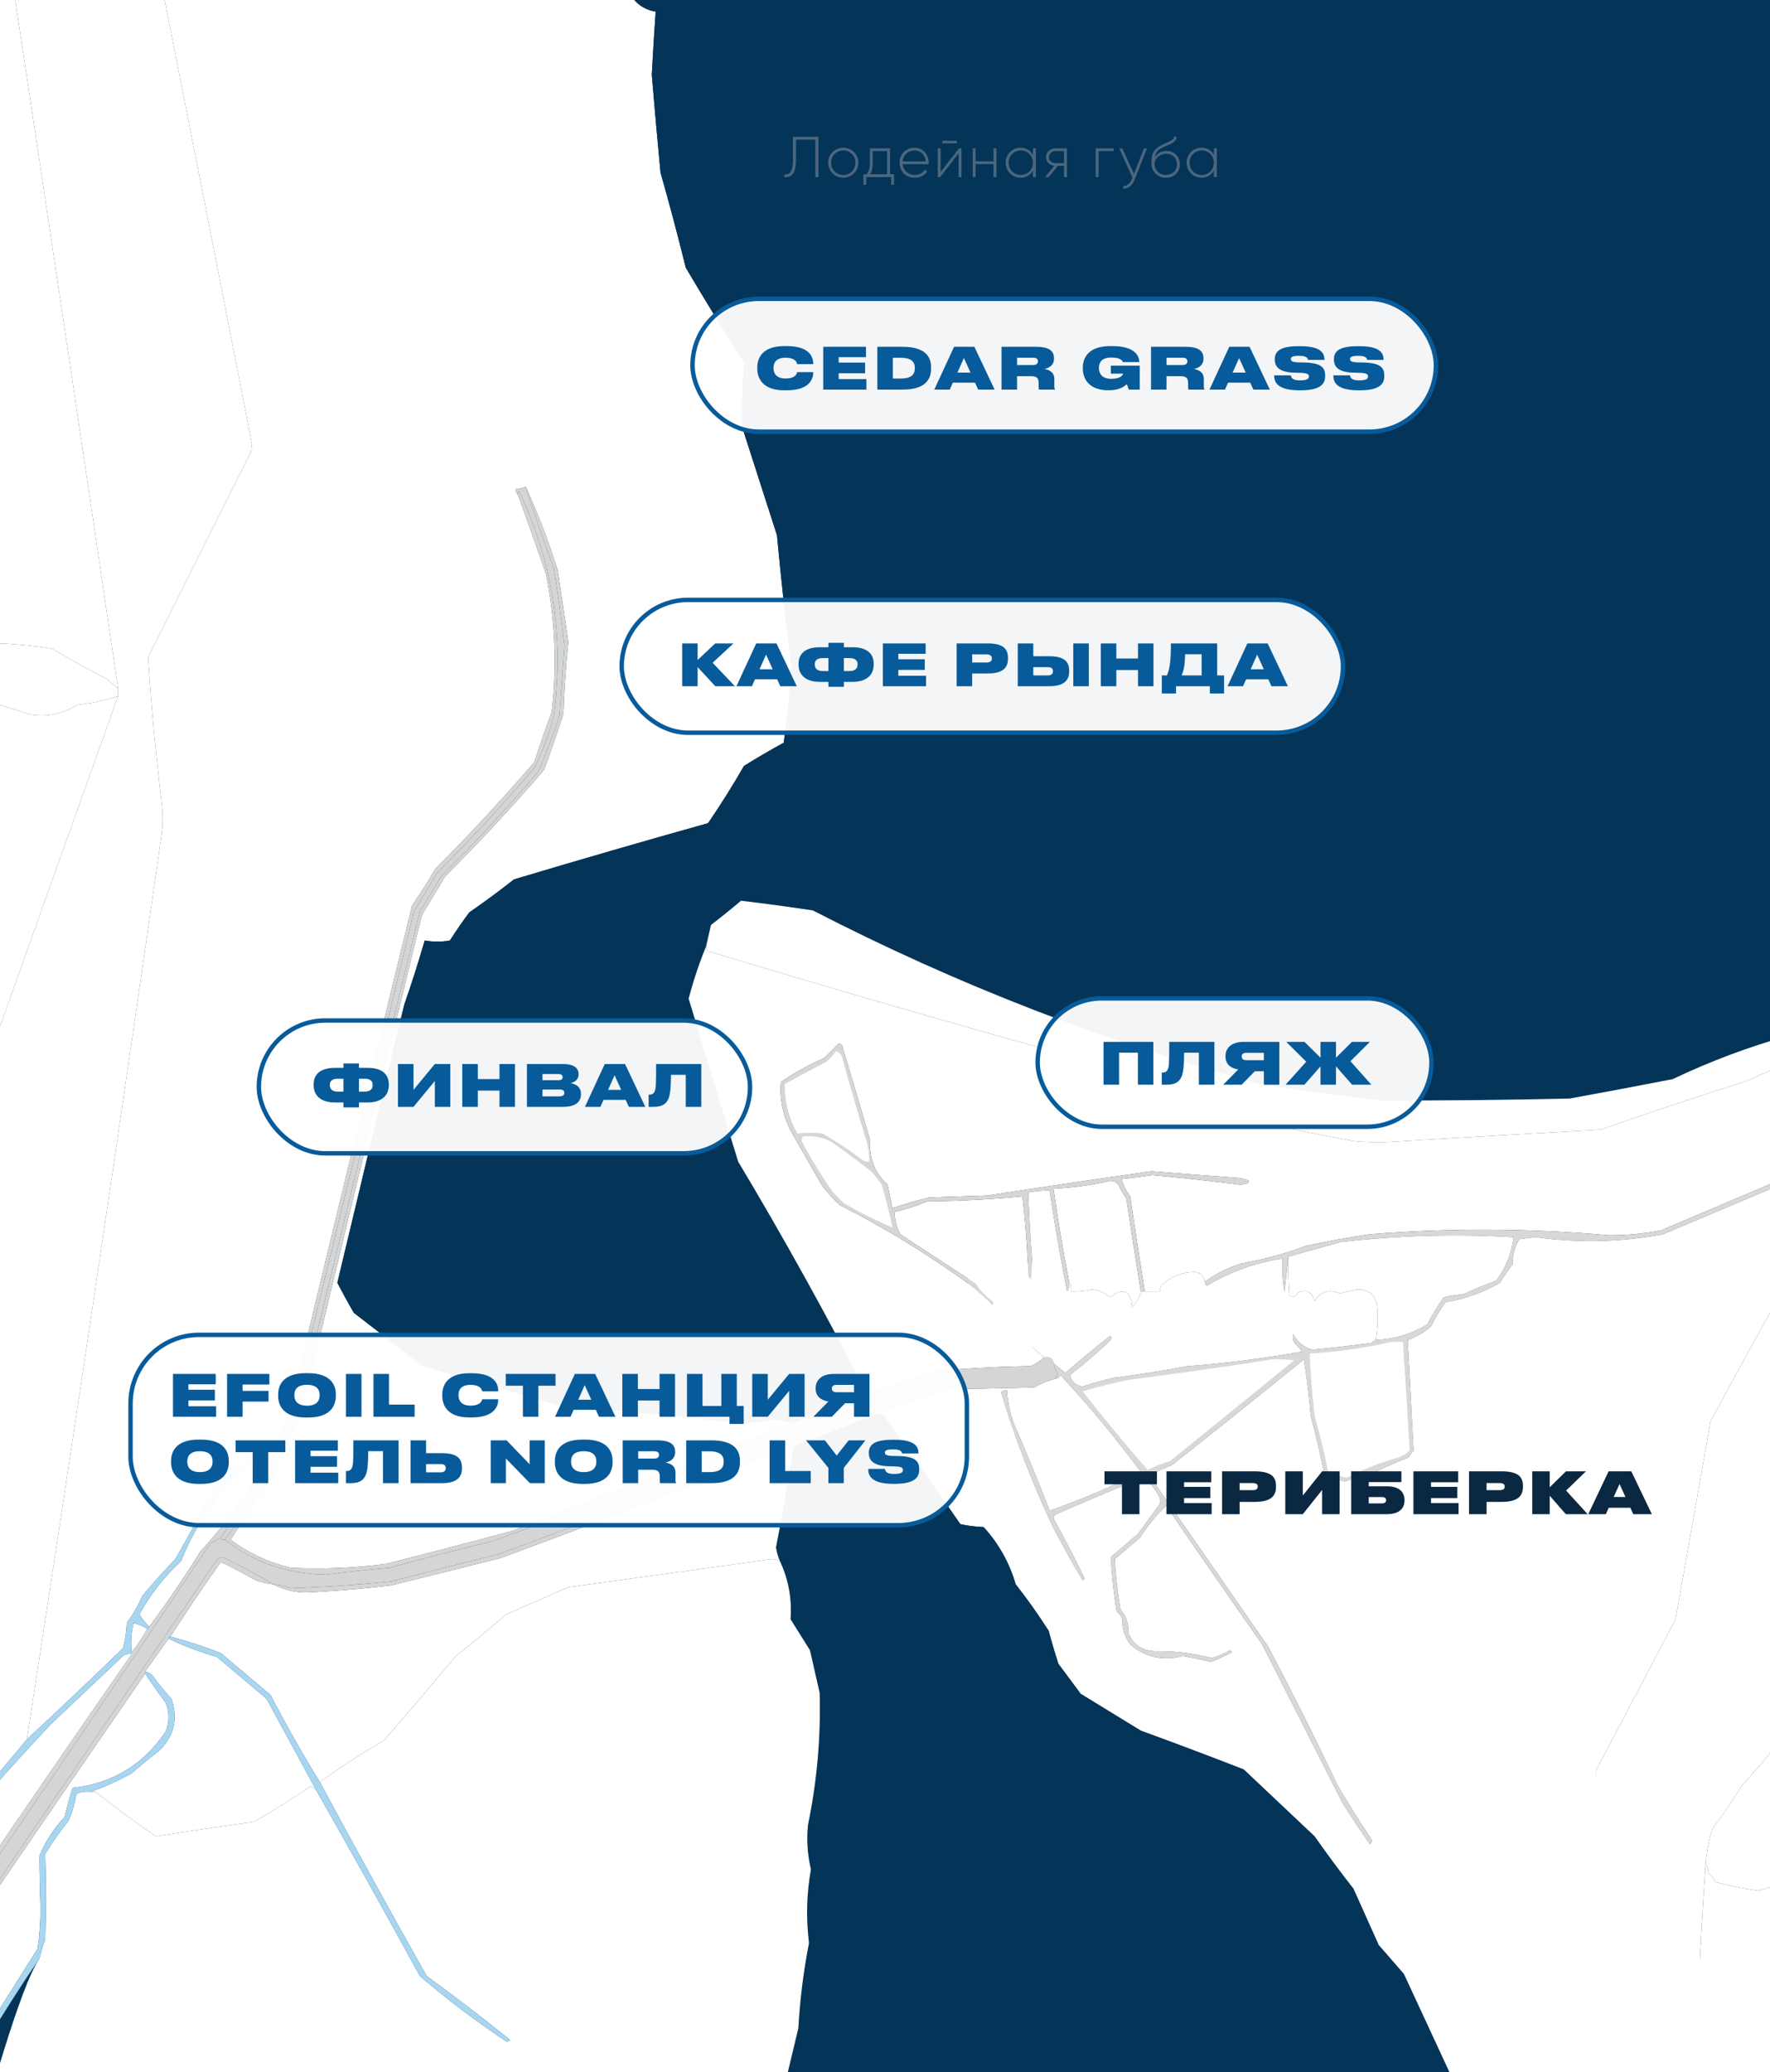 <?xml version="1.0" encoding="UTF-8"?> <svg xmlns="http://www.w3.org/2000/svg" width="400" height="468" viewBox="0 0 400 468" fill="none"><rect x="0" y="0" width="400" height="468" fill="#808080" stroke="none"/><g clip-path="url(#clip0_578_939)"><rect width="400" height="468" fill="#043458"></rect><rect x="218.782" y="285.203" width="14.958" height="18.894" fill="white"></rect><path fill-rule="evenodd" clip-rule="evenodd" d="M-207.541 0C-144.674 0 -81.806 0 -18.939 0C-17.646 4.261 -15.307 7.838 -11.921 10.731C-6.518 11.047 -2.789 8.638 -0.737 3.504C-0.519 2.345 -0.445 1.177 -0.517 0C0.798 0 2.114 0 3.43 0C11.288 51.825 19.036 103.654 26.677 155.489C25.724 154.613 24.701 153.81 23.606 153.08C19.602 151.007 15.655 148.817 11.764 146.51C6.377 145.669 0.968 145.231 -4.465 145.196C-6.402 146.252 -8.083 147.639 -9.509 149.357C-9.801 150.817 -9.801 152.277 -9.509 153.737C-8.714 154.954 -7.764 156.049 -6.658 157.022C-2.146 158.55 2.386 160.009 6.939 161.402C10.729 161.99 14.238 161.26 17.466 159.212C20.618 158.86 23.689 158.203 26.677 157.241C3.784 221.151 -19.024 285.098 -41.747 349.083C-42.185 349.083 -42.624 349.083 -43.062 349.083C-43.952 349.012 -44.829 349.085 -45.694 349.302C-50.373 352.222 -55.051 355.142 -59.73 358.062C-63.045 359.312 -66.408 360.48 -69.818 361.566C-70.987 362.442 -72.157 363.318 -73.327 364.194C-78.882 364.531 -84.438 364.677 -89.994 364.632C-91.589 363.836 -93.197 363.033 -94.819 362.223C-97.001 363.467 -98.316 365.365 -98.766 367.917C-96.653 370.247 -94.46 372.51 -92.187 374.706C-89.21 375.946 -86.14 376.967 -82.976 377.772C-81.77 378.264 -80.674 378.921 -79.686 379.743C-79.183 383.551 -78.599 387.348 -77.932 391.131C-76.16 392.685 -74.332 394.144 -72.449 395.511C-73.293 396.87 -74.243 398.184 -75.3 399.453C-101.648 426.711 -127.745 454.159 -153.592 481.796C-199.062 481.796 -244.531 481.796 -290 481.796C-290 386.897 -290 291.998 -290 197.098C-287.001 193.628 -285.32 189.54 -284.956 184.835C-284.737 183.089 -284.664 181.337 -284.737 179.579C-206.034 153.016 -127.376 126.518 -48.764 100.082C-48.302 99.474 -48.229 98.817 -48.545 98.111C-62.507 70.517 -76.47 42.924 -90.432 15.33C-98.173 14.212 -105.922 13.19 -113.679 12.264C-129.353 10.038 -145.143 8.286 -161.049 7.008C-176.769 5.442 -192.413 3.69 -207.98 1.752C-208.009 1.113 -207.863 0.529 -207.541 0Z" fill="white"></path><path fill-rule="evenodd" clip-rule="evenodd" d="M3.431 0C14.689 0 25.946 0 37.204 0C43.838 33.418 50.417 66.852 56.941 100.301C56.868 100.885 56.795 101.469 56.722 102.053C48.973 117.529 41.224 133.005 33.476 148.481C34.176 159.447 35.199 170.397 36.546 181.331C36.838 183.666 36.838 186.003 36.546 188.339C26.772 256.587 16.611 324.768 6.062 392.883C0.818 399.217 -4.518 405.495 -9.947 411.717C-15.356 421.207 -20.766 430.697 -26.175 440.187C-28.497 443.822 -31.494 446.669 -35.167 448.728C-37.942 449.472 -40.793 449.985 -43.72 450.26C-52.349 450.55 -56.37 446.389 -55.782 437.778C-55.36 434.647 -54.994 431.509 -54.685 428.361C-52.956 422.381 -51.275 416.395 -49.641 410.403C-49.966 408.162 -50.477 405.972 -51.176 403.833C-53.629 399.079 -56.187 394.407 -58.852 389.817C-62.68 390.037 -65.604 388.432 -67.624 384.999C-65.377 383.85 -63.184 382.609 -61.045 381.276C-59.729 381.13 -58.413 380.984 -57.097 380.838C-55.928 378.94 -54.758 377.042 -53.589 375.144C-51.661 374.649 -49.761 374.064 -47.887 373.392C-45.47 370.177 -42.546 367.476 -39.114 365.289C-37.816 363.581 -37.304 361.683 -37.579 359.595C-39.748 356.286 -41.575 352.782 -43.062 349.083C-42.623 349.083 -42.185 349.083 -41.746 349.083C-19.023 285.098 3.784 221.151 26.677 157.241C26.677 156.657 26.677 156.073 26.677 155.489C19.037 103.654 11.289 51.825 3.431 0Z" fill="white"></path><path fill-rule="evenodd" clip-rule="evenodd" d="M37.203 0C57.379 0 77.555 0 97.731 0C97.663 1.124 97.809 2.219 98.17 3.285C96.912 5.581 97.058 7.771 98.608 9.855C98.17 10.585 97.731 11.315 97.292 12.045C97.855 12.542 98.294 13.126 98.608 13.797C98.068 14.739 98.068 15.688 98.608 16.644C98.316 17.374 98.024 18.104 97.731 18.834C97.924 19.537 98.216 20.194 98.608 20.805C96.873 23.051 96.873 25.314 98.608 27.594C97.365 29.861 97.512 32.051 99.047 34.164C98.516 34.766 98.077 35.423 97.731 36.135C98.39 37.583 98.829 39.116 99.047 40.734C97.292 42.194 97.292 43.654 99.047 45.114C97.468 47.115 97.322 49.232 98.608 51.465C97.864 53.097 98.156 54.483 99.486 55.626C98.713 56.393 98.128 57.269 97.731 58.254C97.967 58.797 98.259 59.308 98.608 59.786C97.391 62.598 97.83 65.152 99.924 67.451C99.094 69.275 98.874 71.173 99.266 73.145C100.343 74.849 101.293 76.601 102.117 78.401C102.005 78.922 101.859 79.433 101.679 79.934C102.615 82.466 103.493 85.021 104.31 87.599C104.665 87.734 104.957 87.953 105.187 88.256C104.394 90.023 104.979 90.972 106.942 91.103C105.98 94.934 107.295 95.956 110.889 94.169C111.035 95.045 111.182 95.921 111.328 96.797C112.544 96.756 113.421 96.171 113.96 95.045C113.793 94.295 113.355 93.857 112.644 93.731C114.932 93.699 115.882 92.531 115.495 90.227C114.822 88.518 113.872 86.985 112.644 85.628C113.079 84.554 113.153 83.459 112.863 82.343C111.928 79.814 110.831 77.405 109.573 75.116C108.953 73.047 108.588 70.93 108.477 68.766C107.78 67.122 106.538 66.246 104.749 66.138C104.316 64.706 104.17 63.246 104.31 61.758C104.895 61.758 105.48 61.758 106.065 61.758C106.501 61.72 106.867 61.866 107.161 62.196C106.983 60.253 107.056 58.282 107.38 56.283C107.743 54.477 107.158 53.163 105.626 52.341C107.919 50.092 108.211 47.61 106.503 44.895C107.904 42.691 107.465 40.94 105.187 39.639C107.469 38.318 107.907 36.566 106.503 34.383C107.804 31.92 107.657 29.584 106.065 27.375C107.126 26.637 107.564 25.614 107.38 24.309C107.069 22.75 106.63 21.217 106.065 19.71C105.498 19.814 105.06 19.668 104.749 19.272C105.187 19.272 105.626 19.272 106.065 19.272C106.382 18.519 106.675 17.716 106.942 16.863C106.211 16.352 105.48 15.841 104.749 15.33C107.577 14.033 108.016 12.208 106.065 9.855C106.629 8.791 107.067 7.696 107.38 6.57C107.231 5.689 107.085 4.813 106.942 3.942C106.357 3.942 105.772 3.942 105.187 3.942C105.371 3.626 105.663 3.407 106.065 3.285C105.297 2.719 104.494 2.208 103.652 1.752C103.35 1.388 103.424 1.096 103.872 0.876C105.414 1.426 106.73 2.302 107.819 3.504C109.82 3.011 110.405 1.843 109.573 0C120.831 0 132.089 0 143.346 0C144.618 1.439 146.227 2.315 148.171 2.628C147.845 7.369 147.553 12.114 147.294 16.863C147.91 24.238 148.568 31.611 149.268 38.982C151.298 46.1 153.198 53.254 154.97 60.444C159.246 67.671 163.632 74.825 168.128 81.905C167.799 86.712 167.654 91.53 167.689 96.359C170.321 104.535 172.953 112.711 175.584 120.887C176.536 130.983 177.633 141.057 178.874 151.109C178.444 156.676 177.861 162.223 177.119 167.753C174.067 169.418 171.067 171.17 168.128 173.009C165.588 177.426 162.882 181.733 160.014 185.93C145.377 190.023 130.757 194.256 116.153 198.631C112.868 201.22 109.506 203.702 106.065 206.077C104.517 208.134 103.055 210.251 101.679 212.428C99.796 212.767 97.895 212.767 95.977 212.428C94.577 217.279 93.042 222.097 91.371 226.882C86.272 247.82 81.227 268.771 76.239 289.735C77.423 292.027 78.666 294.29 79.967 296.524C85.157 300.539 90.348 304.553 95.538 308.569C105.631 311.392 115.719 314.312 125.802 317.329C140.136 318.65 154.465 320.037 168.786 321.49C170.834 321.197 172.878 320.906 174.926 320.614C176.295 320.767 177.611 321.059 178.874 321.49C157.79 329.457 136.738 337.56 115.714 345.798C106.258 348.342 96.756 350.823 87.204 353.244C80.066 354.173 72.903 354.465 65.713 354.12C60.707 352.934 56.174 350.817 52.116 347.769C55.15 343.022 58.294 338.35 61.546 333.753C63.473 329.466 65.52 325.232 67.686 321.052C76.829 282.926 86.04 244.82 95.319 206.734C97.073 203.814 98.828 200.895 100.582 197.974C108.361 190.208 115.817 182.178 122.951 173.885C124.5 169.683 125.962 165.449 127.337 161.183C127.514 155.767 127.879 150.366 128.434 144.977C127.65 139.571 126.846 134.169 126.021 128.771C123.966 122.23 121.553 115.952 118.784 109.937C118.108 110.288 117.377 110.434 116.591 110.375C116.487 110.941 116.633 111.379 117.03 111.689C119.189 117.646 121.309 123.632 123.39 129.647C125.449 139.942 125.887 150.308 124.706 160.745C123.303 164.508 121.987 168.304 120.758 172.133C113.624 180.426 106.168 188.456 98.389 196.222C96.744 199.07 94.99 201.844 93.126 204.544C83.656 243.065 74.3 281.609 65.055 320.176C60.101 331.404 53.522 341.478 45.317 350.397C41.65 356.272 37.775 361.966 33.694 367.479C32.907 366.615 32.176 365.666 31.501 364.632C33.968 360.12 37.112 356.105 40.931 352.587C44.9 342.607 51.187 334.431 59.791 328.059C60.05 327.629 59.904 327.337 59.353 327.183C54.714 330.355 50.62 334.151 47.072 338.571C44.697 343.168 42.212 347.694 39.615 352.149C37.027 354.841 34.541 357.615 32.159 360.471C31.211 362.658 30.041 364.702 28.65 366.603C28.593 368.553 28.301 370.451 27.773 372.297C20.593 379.249 13.356 386.111 6.062 392.883C16.61 324.768 26.771 256.587 36.545 188.339C36.837 186.003 36.837 183.666 36.545 181.331C35.198 170.397 34.175 159.447 33.475 148.481C41.224 133.005 48.972 117.529 56.721 102.053C56.794 101.469 56.867 100.885 56.94 100.301C50.416 66.852 43.837 33.418 37.203 0Z" fill="white"></path><path fill-rule="evenodd" clip-rule="evenodd" d="M143.347 0C296.421 0 449.496 0 602.571 0C602.365 2.918 602.146 5.838 601.913 8.76C599.641 12.416 597.597 16.212 595.773 20.148C592.172 23.307 588.444 26.3 584.588 29.127C581.294 30.355 577.935 31.523 574.5 32.631C570.991 34.821 567.482 37.011 563.974 39.201C559.5 43.521 555.188 47.973 551.035 52.56C550.653 54.81 550.07 57 549.28 59.13C548.916 62.788 548.986 66.438 549.499 70.079C554.811 78.504 560.219 86.826 565.728 95.045C566.421 96.287 567.009 97.601 567.482 98.987C566.184 103.303 565.158 107.683 564.412 112.127C561.899 118.05 559.561 124.036 557.394 130.085C556.706 130.982 556.267 132.004 556.079 133.151C552 137.592 547.977 142.118 544.017 146.729C543.052 147.841 541.955 148.791 540.727 149.576C536.543 152.029 532.306 154.365 528.008 156.584C521.178 158.808 514.455 161.29 507.832 164.03C505.419 166.439 503.007 168.848 500.594 171.257C500.45 176.658 500.301 182.061 500.156 187.463C499.572 188.339 498.985 189.215 498.401 190.091C490.673 196.422 482.41 201.97 473.62 206.734C454.032 213.455 434.878 221.12 416.162 229.729C412.438 231.066 408.635 232.234 404.758 233.233C404.513 233.401 404.368 233.62 404.32 233.89C395.28 236.41 386.508 239.695 378.003 243.745C370.257 245.253 362.507 246.713 354.757 248.125C340.427 248.456 326.102 248.602 311.773 248.563C302.992 247.453 294.22 246.285 285.456 245.059C250.109 235.533 216.187 222.393 183.699 205.639C178.277 204.824 172.865 204.094 167.47 203.449C165.242 205.327 162.979 207.152 160.672 208.924C160.299 210.54 159.935 212.146 159.575 213.742C158.014 217.547 156.698 221.489 155.628 225.568C159.33 237.865 163.058 250.129 166.812 262.36C177.102 279.551 186.826 297.071 195.98 314.92C190.646 316.704 185.383 318.748 180.19 321.052C179.703 321.076 179.264 321.222 178.874 321.49C177.611 321.059 176.295 320.767 174.927 320.613C172.878 320.906 170.834 321.197 168.786 321.49C154.465 320.037 140.136 318.65 125.802 317.329C115.719 314.312 105.631 311.392 95.538 308.569C90.348 304.553 85.157 300.539 79.967 296.524C78.666 294.29 77.424 292.027 76.239 289.735C81.228 268.771 86.272 247.82 91.371 226.882C93.042 222.097 94.577 217.279 95.977 212.428C97.896 212.767 99.796 212.767 101.679 212.428C103.055 210.251 104.517 208.134 106.065 206.077C109.506 203.702 112.868 201.22 116.153 198.631C130.757 194.256 145.377 190.023 160.014 185.93C162.882 181.733 165.589 177.426 168.128 173.009C171.067 171.17 174.067 169.418 177.12 167.753C177.861 162.223 178.444 156.676 178.874 151.109C177.633 141.057 176.536 130.983 175.584 120.887C172.953 112.711 170.321 104.535 167.689 96.359C167.654 91.53 167.799 86.712 168.128 81.905C163.632 74.825 159.246 67.671 154.97 60.444C153.198 53.254 151.299 46.1 149.268 38.982C148.568 31.611 147.91 24.238 147.294 16.863C147.553 12.114 147.845 7.369 148.171 2.628C146.227 2.315 144.619 1.439 143.347 0Z" fill="#043458"></path><path fill-rule="evenodd" clip-rule="evenodd" d="M846 1.753C846 157.242 846 312.73 846 468.219C839.127 467.133 832.254 465.968 825.385 464.715C824.688 457.401 823.956 450.099 823.192 442.815C822.916 441.545 822.477 440.38 821.876 439.312C818.482 430.968 815.925 422.354 814.201 413.47C813.104 411.277 811.788 409.233 810.253 407.338C808.538 403.431 806.271 399.854 803.455 396.607C800.1 394.1 796.591 393.808 792.928 395.731C791.832 397.118 790.735 398.505 789.639 399.892C788.419 403.598 787.467 407.394 786.788 411.28C786.608 420.11 786.608 429.016 786.788 437.998C783.862 437.925 780.937 437.998 778.015 438.217C777.651 438.58 777.283 438.948 776.919 439.312C776.524 438.786 776.011 438.422 775.384 438.217C773.774 437.924 772.169 437.924 770.559 438.217C770.12 439.093 769.682 439.093 769.243 438.217C767.787 437.998 766.327 437.925 764.857 437.998C766.348 430.944 763.568 428.243 756.524 429.895C753.769 430.355 751.646 431.743 750.164 434.056C750.041 433.654 749.822 433.363 749.506 433.18C748.914 431.862 747.892 431.278 746.436 431.428C745.093 431.668 743.778 432.032 742.488 432.523C741.949 434.532 740.997 436.357 739.637 437.998C738.747 440.871 739.041 443.648 740.514 446.319C742.256 447.147 744.08 447.366 745.997 446.976C746.83 445.667 747.708 444.427 748.629 443.254C749.352 445.054 750.374 446.731 751.699 448.29C750.51 450.59 749.269 452.85 747.971 455.079C747.453 456.731 747.817 458.119 749.067 459.24C750.822 459.534 752.576 459.534 754.331 459.24C755.717 458.592 756.524 457.497 756.743 455.955C756.616 457.55 757.274 458.645 758.717 459.24C763.541 459.354 768.366 459.424 773.191 459.459C773.463 461.772 774.779 462.793 777.138 462.525C779.498 462.793 780.814 461.772 781.086 459.459C781.524 459.459 781.963 459.459 782.402 459.459C782.437 460.524 782.875 461.4 783.717 462.087C785.292 462.495 786.902 462.639 788.542 462.525C788.406 464.834 788.7 467.024 789.419 469.095C790.139 473.278 790.433 477.509 790.297 481.797C742.927 481.797 695.557 481.797 648.187 481.797C590.207 456.424 532.166 431.168 474.059 406.024C472.515 405.406 470.905 404.895 469.234 404.491C468.221 404.273 467.199 404.2 466.164 404.272C447.786 400.879 429.439 397.229 411.118 393.322C410.785 393.353 410.566 393.498 410.46 393.76C407.355 391.905 404.359 392.051 401.469 394.198C398.942 397.345 396.311 400.411 393.574 403.396C391.552 406.728 389.359 409.94 386.995 413.032C386.201 415.61 385.692 418.238 385.459 420.916C384.073 441.12 383.196 461.413 382.828 481.797C372.156 481.797 361.481 481.797 350.809 481.797C350.735 477.706 350.809 473.62 351.029 469.533C354.283 446.324 357.498 423.11 360.678 399.892C366.674 388.504 372.665 377.116 378.661 365.728C381.293 350.836 383.924 335.944 386.556 321.052C391.982 311.017 397.464 301.015 403.004 291.05C421.785 277.51 440.645 264.078 459.585 250.754C460.58 250.129 461.308 249.326 461.778 248.345C470.695 247.555 479.616 246.752 488.533 245.936C493.551 244.708 498.156 242.591 502.349 239.585C503.665 237.979 504.981 236.373 506.297 234.767C524.28 198.851 542.263 162.936 560.246 127.02C561.781 125.195 563.316 123.37 564.851 121.545C569.171 118.439 573.408 115.227 577.571 111.909C585.185 108.398 592.79 104.894 600.378 101.397C616.651 98.198 633.024 95.57 649.503 93.513C655.753 91.677 662.038 89.925 668.363 88.257C683.359 81.971 698.272 75.693 713.101 69.423C715.439 67.964 717.781 66.503 720.119 65.043C722.685 62.614 725.097 60.059 727.356 57.379C734.08 48.035 740.808 38.691 747.532 29.347C751.993 26.354 756.449 23.361 760.91 20.368C775.862 15.393 790.775 10.283 805.648 5.038C819.104 4.009 832.557 2.914 846 1.753Z" fill="white"></path><path fill-rule="evenodd" clip-rule="evenodd" d="M97.731 0C98.462 0 99.192 0 99.924 0C99.216 0.586 98.997 1.316 99.266 2.19C100.287 1.68 101.091 0.95 101.678 0C102.994 0 104.31 0 105.626 0C106.309 0.93 107.187 1.66 108.257 2.19C108.769 1.46 108.769 0.73 108.257 0C108.696 0 109.134 0 109.573 0C110.405 1.843 109.82 3.011 107.819 3.504C106.729 2.302 105.413 1.426 103.871 0.876C103.423 1.096 103.35 1.388 103.652 1.752C104.493 2.208 105.297 2.719 106.064 3.285C105.662 3.407 105.37 3.626 105.187 3.942C105.772 3.942 106.357 3.942 106.941 3.942C107.085 4.813 107.231 5.689 107.38 6.57C107.067 7.696 106.628 8.791 106.064 9.855C108.016 12.208 107.577 14.033 104.748 15.33C105.48 15.841 106.21 16.352 106.941 16.863C106.674 17.716 106.382 18.519 106.064 19.272C106.179 18.625 106.033 18.041 105.626 17.52C104.239 16.901 102.923 16.171 101.678 15.33C102.551 14.893 103.428 14.455 104.31 14.016C105.221 13.364 105.659 12.488 105.626 11.388C103.286 11.388 100.947 11.388 98.608 11.388C98.608 11.826 98.608 12.264 98.608 12.702C100.077 12.63 101.539 12.703 102.994 12.921C98.847 14.745 98.993 16.351 103.433 17.739C101.978 17.957 100.516 18.03 99.046 17.958C99.046 18.396 99.046 18.834 99.046 19.272C100.947 19.272 102.848 19.272 104.748 19.272C105.059 19.668 105.498 19.814 106.064 19.71C106.63 21.217 107.068 22.75 107.38 24.309C107.564 25.614 107.125 26.637 106.064 27.375C107.657 29.584 107.803 31.92 106.503 34.383C107.907 36.566 107.468 38.318 105.187 39.639C107.465 40.94 107.903 42.691 106.503 44.895C108.211 47.61 107.918 50.092 105.626 52.341C107.157 53.163 107.742 54.477 107.38 56.283C107.055 58.282 106.982 60.253 107.161 62.196C106.866 61.866 106.501 61.72 106.064 61.758C106.064 61.319 106.064 60.882 106.064 60.444C103.868 60.553 101.675 60.699 99.485 60.882C99.413 62.203 99.486 63.517 99.704 64.823C101.02 66.576 102.336 66.576 103.652 64.823C103.733 63.713 103.953 62.691 104.31 61.758C104.169 63.246 104.315 64.706 104.748 66.138C106.537 66.246 107.78 67.122 108.477 68.766C108.587 70.93 108.953 73.047 109.573 75.116C110.831 77.405 111.928 79.814 112.863 82.343C113.152 83.459 113.079 84.554 112.643 85.628C113.871 86.985 114.821 88.518 115.494 90.227C115.882 92.531 114.931 93.699 112.643 93.731C112.175 94.14 111.59 94.287 110.889 94.169C107.295 95.956 105.979 94.934 106.941 91.103C104.978 90.972 104.393 90.023 105.187 88.256C104.957 87.953 104.664 87.734 104.31 87.599C103.492 85.021 102.615 82.466 101.678 79.934C101.858 79.433 102.004 78.922 102.117 78.401C101.293 76.601 100.343 74.849 99.266 73.145C98.874 71.173 99.093 69.275 99.924 67.451C97.83 65.152 97.391 62.598 98.608 59.786C98.259 59.308 97.966 58.797 97.731 58.254C98.128 57.269 98.713 56.393 99.485 55.626C98.156 54.483 97.864 53.097 98.608 51.465C97.322 49.232 97.468 47.115 99.046 45.114C97.292 43.654 97.292 42.194 99.046 40.734C98.828 39.116 98.39 37.583 97.731 36.135C98.077 35.423 98.515 34.766 99.046 34.164C97.511 32.051 97.365 29.861 98.608 27.594C96.873 25.314 96.873 23.051 98.608 20.805C98.216 20.194 97.923 19.537 97.731 18.834C98.023 18.104 98.315 17.374 98.608 16.644C98.067 15.688 98.067 14.739 98.608 13.797C98.293 13.126 97.855 12.542 97.292 12.045C97.731 11.315 98.169 10.585 98.608 9.855C97.057 7.771 96.911 5.581 98.169 3.285C97.809 2.219 97.662 1.124 97.731 0Z" fill="white"></path><path fill-rule="evenodd" clip-rule="evenodd" d="M100.801 28.909C102.339 28.687 103.728 28.979 104.968 29.785C105.361 30.891 105.142 31.84 104.31 32.632C100.485 33.563 99.316 32.322 100.801 28.909Z" fill="white"></path><path fill-rule="evenodd" clip-rule="evenodd" d="M103.872 70.079C104.309 70.041 104.674 70.188 104.968 70.517C105.323 71.428 105.25 72.304 104.749 73.145C104.492 73.053 104.273 72.907 104.091 72.707C103.874 71.843 103.801 70.967 103.872 70.079Z" fill="#D5D5D5"></path><path fill-rule="evenodd" clip-rule="evenodd" d="M105.626 82.343C107.374 82.317 108.105 83.193 107.819 84.971C105.886 85.163 105.154 84.287 105.626 82.343Z" fill="white"></path><path fill-rule="evenodd" clip-rule="evenodd" d="M110.451 88.913C112.495 88.701 113.079 89.504 112.206 91.322C111.638 91.537 111.053 91.61 110.451 91.541C110.451 90.665 110.451 89.789 110.451 88.913Z" fill="white"></path><path fill-rule="evenodd" clip-rule="evenodd" d="M26.676 155.489C26.676 156.073 26.676 156.657 26.676 157.241C23.688 158.203 20.618 158.86 17.465 159.212C14.238 161.26 10.729 161.99 6.939 161.402C2.386 160.01 -2.147 158.55 -6.658 157.022C-7.764 156.05 -8.714 154.955 -9.509 153.737C-9.802 152.277 -9.802 150.817 -9.509 149.357C-8.083 147.639 -6.402 146.253 -4.465 145.196C0.968 145.232 6.377 145.67 11.764 146.51C15.654 148.818 19.602 151.008 23.606 153.08C24.701 153.81 25.724 154.613 26.676 155.489Z" fill="white"></path><path fill-rule="evenodd" clip-rule="evenodd" d="M404.319 233.89C404.793 233.873 405.231 233.727 405.635 233.452C406.595 234.338 407.617 235.141 408.705 235.861C409.104 236.605 409.249 237.408 409.144 238.27C404.244 240.023 399.42 241.994 394.67 244.183C383.625 247.665 372.66 251.314 361.774 255.133C346.712 255.99 331.654 256.866 316.597 257.761C313.088 258.053 309.579 258.053 306.07 257.761C300.798 256.795 295.535 255.773 290.28 254.695C289.583 253.65 289.144 252.482 288.965 251.191C245.744 239.891 202.76 227.772 160.013 214.837C159.684 214.543 159.535 214.178 159.575 213.742C159.934 212.146 160.298 210.54 160.671 208.924C162.978 207.152 165.241 205.327 167.47 203.449C172.864 204.094 178.277 204.824 183.698 205.639C216.186 222.393 250.108 235.532 285.456 245.059C294.219 246.284 302.991 247.453 311.772 248.563C326.102 248.602 340.427 248.456 354.756 248.125C362.506 246.713 370.257 245.253 378.002 243.745C386.507 239.695 395.279 236.41 404.319 233.89Z" fill="white"></path><path fill-rule="evenodd" clip-rule="evenodd" d="M473.62 206.734C469.892 220.027 466.089 233.313 462.216 246.592C462.576 246.98 463.015 247.126 463.532 247.03C455.422 247.574 447.383 248.815 439.409 250.753C418.07 259.801 396.723 268.852 375.372 277.909C371.459 278.665 367.512 279.03 363.529 279.004C345.55 277.405 327.567 277.332 309.58 278.785C304.72 279.483 299.896 280.359 295.106 281.413C290.426 283.167 285.601 284.481 280.632 285.355C277.601 286.283 274.825 287.67 272.298 289.516C272.153 288.373 271.496 287.643 270.324 287.326C267.245 287.23 264.614 288.253 262.429 290.392C262.219 290.807 262.144 291.245 262.21 291.706C261.039 291.706 259.872 291.706 258.701 291.706C257.57 284.564 256.473 277.41 255.412 270.244C254.508 269.024 253.85 267.71 253.438 266.302C255.78 266.068 258.122 265.776 260.456 265.426C267.123 266.038 273.776 266.768 280.412 267.616C282.939 267.163 282.869 266.651 280.193 266.083C273.539 265.603 266.886 265.092 260.236 264.55C247.885 266.301 235.53 268.126 223.174 270.025C218.788 270.171 214.402 270.317 210.016 270.463C207.204 271.153 204.428 271.956 201.682 272.872C201.318 271.126 200.954 269.374 200.585 267.616C197.669 264.954 196.353 261.596 196.638 257.542C194.563 250.373 192.44 243.219 190.278 236.08C190.059 235.934 189.84 235.788 189.62 235.642C188.532 236.728 187.436 237.822 186.331 238.927C182.879 240.468 179.589 242.293 176.462 244.402C176.181 248.248 176.909 251.898 178.655 255.352C180.993 259.44 183.335 263.528 185.673 267.616C186.901 269.28 188.287 270.813 189.84 272.215C198.537 276.628 206.871 281.591 214.84 287.107C218.24 289.33 221.38 291.885 224.27 294.772C224.564 294.48 224.564 294.188 224.27 293.896C222.748 292.816 221.507 291.502 220.542 289.954C214.84 286.231 209.138 282.508 203.436 278.785C202.638 277.212 202.2 275.533 202.121 273.748C204.669 273.167 207.156 272.364 209.577 271.339C216.761 271.27 223.924 270.905 231.069 270.244C231.757 276.209 232.196 282.195 232.385 288.202C228.977 288.481 225.617 288.773 222.297 289.078C221.889 289.546 221.74 290.129 221.858 290.83C223.174 290.83 224.49 290.83 225.806 290.83C225.806 294.626 225.806 298.422 225.806 302.218C226.389 302.218 226.977 302.218 227.56 302.218C228.424 298.743 228.718 295.093 228.437 291.268C230.113 291.013 231.573 291.378 232.823 292.363C232.301 292.955 231.718 293.466 231.069 293.896C230.6 295.791 229.867 297.543 228.876 299.152C230.902 301.906 233.24 304.388 235.894 306.598C235.047 307.462 234.025 308.119 232.823 308.569C225.051 308.684 217.305 309.122 209.577 309.883C205.046 311.561 200.515 313.239 195.98 314.92C186.826 297.071 177.102 279.551 166.812 262.36C163.058 250.129 159.33 237.865 155.628 225.568C156.698 221.489 158.014 217.547 159.575 213.742C159.536 214.179 159.685 214.543 160.014 214.837C202.761 227.773 245.745 239.891 288.965 251.191C289.145 252.482 289.584 253.65 290.281 254.695C295.536 255.773 300.799 256.795 306.071 257.761C309.58 258.053 313.089 258.053 316.598 257.761C331.655 256.867 346.713 255.991 361.775 255.133C372.661 251.315 383.626 247.665 394.67 244.183C399.421 241.994 404.245 240.023 409.145 238.27C409.25 237.409 409.105 236.605 408.706 235.861C407.618 235.142 406.596 234.339 405.636 233.452C405.232 233.727 404.794 233.873 404.32 233.89C404.368 233.62 404.513 233.401 404.758 233.233C408.636 232.234 412.439 231.066 416.162 229.729C434.878 221.12 454.032 213.455 473.62 206.734Z" fill="white"></path><path fill-rule="evenodd" clip-rule="evenodd" d="M49.923 347.331C49.096 347.708 48.291 348.146 47.511 348.645C19.624 390.175 -8.593 431.493 -37.141 472.598C-39.08 475.62 -40.907 478.686 -42.624 481.796C-43.062 481.796 -43.501 481.796 -43.94 481.796C-19.707 445.521 4.855 409.457 29.747 373.61C29.747 373.465 29.747 373.318 29.747 373.172C31.085 371.542 32.255 369.79 33.256 367.917C33.548 367.917 33.694 367.771 33.694 367.479C37.776 361.965 41.65 356.271 45.318 350.397C53.522 341.477 60.102 331.403 65.055 320.175C74.3 281.608 83.657 243.064 93.126 204.544C94.99 201.844 96.745 199.07 98.389 196.222C106.168 188.455 113.625 180.425 120.759 172.132C121.988 168.303 123.304 164.507 124.706 160.744C125.888 150.307 125.449 139.941 123.39 129.646C121.31 123.631 119.19 117.646 117.03 111.688C116.973 111.365 117.046 111.073 117.25 110.812C124.916 126.962 127.547 143.898 125.145 161.62C124.115 165.726 122.653 169.668 120.759 173.446C113.771 181.593 106.461 189.477 98.828 197.098C97.074 200.018 95.319 202.938 93.565 205.858C84.278 244.265 74.922 282.663 65.494 321.051C63.474 324.939 61.573 328.881 59.792 332.877C56.405 337.643 53.116 342.461 49.923 347.331Z" fill="#D5D5D5"></path><path fill-rule="evenodd" clip-rule="evenodd" d="M845.999 0.876C845.999 1.168 845.999 1.46 845.999 1.752C832.556 2.913 819.104 4.008 805.647 5.037C790.774 10.282 775.861 15.392 760.909 20.367C756.448 23.36 751.992 26.353 747.531 29.346C740.807 38.69 734.079 48.034 727.355 57.377C725.096 60.058 722.684 62.613 720.118 65.043C717.78 66.502 715.438 67.963 713.1 69.422C698.271 75.692 683.358 81.97 668.362 88.256C662.037 89.924 655.752 91.676 649.502 93.512C633.023 95.569 616.65 98.197 600.378 101.396C592.79 104.893 585.184 108.397 577.57 111.908C573.407 115.226 569.17 118.438 564.85 121.544C563.315 123.369 561.78 125.194 560.245 127.019C542.262 162.935 524.279 198.85 506.296 234.766C504.98 236.372 503.664 237.978 502.348 239.584C498.155 242.591 493.55 244.707 488.532 245.935C479.615 246.751 470.694 247.554 461.777 248.344C453.57 248.765 445.526 250.151 437.653 252.505C417.074 261.35 396.459 270.11 375.809 278.785C366.274 280.574 356.699 280.793 347.08 279.442C345.839 279.588 344.593 279.734 343.352 279.88C342.308 281.61 341.799 283.508 341.817 285.574C340.812 286.923 339.861 288.31 338.966 289.735C335.111 291.954 331.018 293.414 326.685 294.115C325.413 295.825 324.316 297.65 323.395 299.59C321.843 300.949 320.088 301.971 318.132 302.656C318.571 310.978 319.009 319.3 319.448 327.621C319.027 328.094 318.663 328.605 318.351 329.154C315.961 330.095 313.623 331.117 311.334 332.22C308.794 332.895 306.311 333.698 303.877 334.629C302.232 334.276 300.697 333.692 299.272 332.877C298.386 328.458 297.359 324.078 296.201 319.737C295.859 315.478 295.346 311.244 294.666 307.036C284.789 315.076 274.846 323.033 264.841 330.906C263.293 331.585 261.757 332.242 260.235 332.877C260.095 333.494 260.244 334.078 260.674 334.629C269.302 347.039 277.925 359.449 286.552 371.859C292.052 382.262 297.316 392.774 302.342 403.395C304.719 407.411 307.202 411.353 309.798 415.221C310.127 415.718 310.053 416.156 309.579 416.535C307.373 413.382 305.254 410.17 303.219 406.899C297.241 395.082 291.245 383.256 285.236 371.421C277.947 361.02 270.709 350.581 263.525 340.104C261.328 342.17 259.354 344.579 257.604 347.331C255.705 348.937 253.801 350.543 251.902 352.149C252.13 355.95 252.569 359.746 253.218 363.537C254.507 365.019 255.091 366.771 254.972 368.793C256.042 371.413 258.016 372.8 260.893 372.954C265.288 372.877 269.604 373.388 273.832 374.487C275.297 374.084 276.688 373.5 277.999 372.735C278.144 372.881 278.293 373.027 278.438 373.173C276.872 374.028 275.262 374.758 273.613 375.363C271.495 374.85 269.376 374.412 267.253 374.049C262.819 375.231 258.871 374.355 255.411 371.421C254.156 369.75 253.573 367.852 253.656 365.727C253.384 365.019 252.946 364.435 252.34 363.975C251.691 359.891 251.253 355.803 251.025 351.711C253.073 349.959 255.117 348.207 257.165 346.455C258.775 344.265 260.38 342.075 261.99 339.885C262.284 339.301 262.284 338.717 261.99 338.133C261.104 336.306 259.863 334.847 258.262 333.753C251.63 336.446 245.051 339.22 238.524 342.075C238.051 342.454 237.976 342.892 238.305 343.389C240.695 347.728 242.963 352.108 245.103 356.529C244.959 356.675 244.81 356.821 244.665 356.967C242.288 352.95 240.02 348.862 237.866 344.703C233.252 334.903 229.375 324.829 226.243 314.482C226.603 314.093 227.041 313.948 227.559 314.044C227.721 316.591 228.234 319.073 229.094 321.489C231.958 328.047 234.664 334.617 237.208 341.199C244.31 338.738 251.183 335.818 257.823 332.439C252.169 324.82 246.103 317.52 239.621 310.54C239.437 311.09 239.073 311.382 238.524 311.416C238.708 311.081 238.858 310.716 238.963 310.321C238.603 309.532 238.309 308.729 238.086 307.912C238.954 308.632 239.831 309.361 240.717 310.102C243.845 307.41 247.209 304.636 250.805 301.78C251.253 302 251.327 302.291 251.025 302.656C248.082 305.447 245.011 308.075 241.814 310.54C242.09 312.054 243.042 312.93 244.665 313.168C246.963 312.386 249.301 311.729 251.683 311.197C257.284 310.481 262.836 309.605 268.35 308.569C277.043 307.934 285.666 306.839 294.228 305.284C293.798 304.635 293.285 304.051 292.693 303.532C292.171 302.855 292.026 302.125 292.254 301.342C293.223 303.192 294.684 304.36 296.64 304.846C301.11 304.425 305.57 303.914 310.018 303.313C310.255 302.999 310.548 302.78 310.895 302.656C315.092 302.483 318.97 301.315 322.518 299.152C323.65 297.035 324.895 294.991 326.246 293.02C327.685 292.659 329.15 292.44 330.632 292.363C333.067 291.22 335.554 290.198 338.089 289.297C340.299 286.398 341.615 283.113 342.036 279.442C328.992 278.666 315.978 279.031 303 280.537C299.048 281.635 295.101 282.73 291.157 283.822C290.864 286.382 290.574 289.01 290.28 291.706C289.842 289.241 289.697 286.759 289.842 284.26C283.736 285.191 278.034 287.235 272.736 290.392C272.385 290.192 272.24 289.899 272.297 289.516C274.824 287.67 277.6 286.283 280.631 285.355C285.6 284.481 290.425 283.167 295.105 281.413C299.895 280.359 304.719 279.483 309.579 278.785C327.566 277.332 345.549 277.405 363.528 279.004C367.511 279.03 371.458 278.665 375.371 277.909C396.722 268.852 418.069 259.801 439.408 250.753C447.382 248.815 455.421 247.574 463.531 247.03C472.238 246.084 481.01 245.282 489.848 244.621C490.927 244.088 492.098 243.797 493.357 243.745C495.668 242.1 498.155 240.786 500.813 239.803C502.348 237.978 503.883 236.153 505.418 234.328C522.322 200.566 539.209 166.84 556.078 133.151C556.267 132.004 556.705 130.982 557.394 130.085C559.245 126.624 561.582 123.485 564.411 120.668C568.92 117.478 573.307 114.12 577.57 110.594C585.206 107.584 592.662 104.226 599.939 100.52C605.338 99.305 610.746 98.138 616.168 97.016C626.457 96.118 636.694 94.804 646.87 93.074C655.818 90.579 664.735 87.951 673.625 85.19C687.253 78.971 700.995 72.986 714.855 67.233C719.118 64.29 722.995 60.859 726.478 56.94C733.202 47.596 739.93 38.252 746.654 28.908C751.145 25.606 755.751 22.467 760.47 19.491C775.769 14.399 790.976 9.143 806.086 3.723C819.371 2.577 832.679 1.628 845.999 0.876Z" fill="#D8D8D6"></path><path fill-rule="evenodd" clip-rule="evenodd" d="M418.794 243.526C419.233 243.526 419.671 243.526 420.11 243.526C420.952 246.672 422.049 249.738 423.4 252.724C423.742 253.357 423.667 253.941 423.18 254.476C404.767 261.555 386.346 268.49 367.915 275.281C367.2 275.497 366.468 275.57 365.722 275.5C365.648 273.742 365.722 271.99 365.942 270.244C367.512 268.425 368.972 266.527 370.328 264.55C370.744 261.345 371.402 258.205 372.302 255.133C387.947 251.519 403.447 247.65 418.794 243.526Z" fill="white"></path><path fill-rule="evenodd" clip-rule="evenodd" d="M461.777 248.345C461.308 249.326 460.58 250.129 459.584 250.754C440.645 264.078 421.785 277.51 403.004 291.049C397.464 301.015 391.981 311.016 386.556 321.052C383.924 335.944 381.293 350.836 378.661 365.728C372.665 377.116 366.674 388.504 360.678 399.892C357.498 423.11 444.754 506.791 441.5 530C441.281 534.087 357.925 533.909 358 538C351.566 538 334.655 548.5 328.221 548.5C328.427 545.268 331.716 475.354 331.51 472.161C330.374 471.338 329.278 470.462 328.221 469.533C324.585 461.684 320.931 453.8 317.255 445.881C315.356 443.691 313.453 441.501 311.554 439.311C309.65 435.062 307.751 430.828 305.852 426.609C302.821 422.745 299.895 418.803 297.079 414.783C291.742 409.746 286.408 404.71 281.07 399.673C273.355 396.667 265.605 393.746 257.824 390.913C253.293 388.139 248.758 385.365 244.227 382.591C242.547 380.328 240.863 378.065 239.183 375.802C238.385 373.34 237.652 370.858 236.99 368.356C234.674 364.73 232.191 361.226 229.533 357.844C228.104 352.968 225.691 348.661 222.296 344.923C220.524 344.847 218.77 344.628 217.033 344.266C211.344 336.029 205.568 327.853 199.708 319.738C199.265 319.372 198.752 319.226 198.173 319.3C203.212 317.416 208.331 315.591 213.524 313.825C220.248 313.679 226.976 313.533 233.7 313.387C235.209 312.487 236.819 311.83 238.525 311.416C239.073 311.383 239.437 311.09 239.622 310.54C246.104 317.521 252.17 324.821 257.824 332.44C251.183 335.819 244.31 338.739 237.209 341.2C234.665 334.618 231.959 328.048 229.095 321.49C228.235 319.074 227.722 316.592 227.56 314.044C227.042 313.948 226.604 314.094 226.244 314.482C229.376 324.83 233.253 334.904 237.867 344.704C240.021 348.862 242.288 352.951 244.666 356.968C244.81 356.822 244.959 356.676 245.104 356.53C242.964 352.109 240.696 347.729 238.306 343.39C237.977 342.893 238.051 342.455 238.525 342.076C245.051 339.221 251.631 336.447 258.262 333.754C259.863 334.847 261.105 336.307 261.991 338.134C262.284 338.718 262.284 339.302 261.991 339.886C260.381 342.076 258.776 344.266 257.166 346.456C255.118 348.208 253.074 349.96 251.025 351.712C251.253 355.804 251.692 359.892 252.341 363.976C252.946 364.436 253.385 365.02 253.657 365.728C253.574 367.853 254.157 369.751 255.411 371.422C258.872 374.355 262.82 375.231 267.254 374.05C269.377 374.413 271.495 374.851 273.614 375.364C275.263 374.759 276.873 374.029 278.438 373.174C278.294 373.028 278.145 372.882 278 372.736C276.688 373.501 275.298 374.085 273.833 374.488C269.605 373.389 265.289 372.878 260.894 372.955C258.017 372.801 256.043 371.413 254.973 368.794C255.091 366.772 254.508 365.02 253.218 363.538C252.569 359.747 252.131 355.951 251.903 352.15C253.802 350.544 255.705 348.938 257.605 347.332C259.355 344.58 261.328 342.171 263.526 340.105C270.71 350.582 277.947 361.021 285.237 371.422C291.246 383.256 297.242 395.082 303.22 406.899C305.255 410.171 307.374 413.383 309.58 416.535C310.054 416.157 310.128 415.719 309.799 415.221C307.203 411.353 304.72 407.412 302.343 403.396C297.316 392.775 292.053 382.263 286.553 371.86C277.925 359.45 269.302 347.04 260.675 334.63C260.245 334.079 260.096 333.495 260.236 332.878C261.758 332.243 263.293 331.586 264.842 330.907C274.846 323.033 284.79 315.077 294.667 307.036C295.347 311.245 295.86 315.479 296.202 319.738C297.36 324.078 298.386 328.458 299.272 332.878C300.698 333.693 302.233 334.277 303.878 334.63C306.312 333.699 308.795 332.896 311.334 332.221C313.624 331.117 315.962 330.095 318.352 329.155C318.663 328.605 319.027 328.095 319.449 327.622C319.01 319.301 318.571 310.979 318.133 302.656C320.089 301.972 321.843 300.95 323.396 299.59C324.317 297.65 325.414 295.826 326.686 294.115C331.019 293.415 335.111 291.955 338.967 289.735C339.861 288.311 340.813 286.923 341.818 285.574C341.8 283.509 342.309 281.611 343.353 279.88C344.594 279.735 345.84 279.588 347.081 279.442C356.7 280.794 366.275 280.575 375.81 278.785C396.46 270.111 417.074 261.351 437.654 252.506C445.527 250.152 453.571 248.765 461.777 248.345Z" fill="white"></path><path fill-rule="evenodd" clip-rule="evenodd" d="M257.824 291.706C257.509 293.063 256.851 294.231 255.851 295.21C255.53 291.466 253.846 290.736 250.807 293.02C249.649 291.943 248.258 291.359 246.64 291.268C245.122 291.613 243.587 291.759 242.034 291.706C242.157 290.868 242.012 290.138 241.596 289.516C240.24 282.555 239.069 275.547 238.087 268.492C242.377 268.283 246.618 267.699 250.807 266.74C251.627 266.692 252.285 266.984 252.78 267.616C253.254 268.71 253.837 269.732 254.535 270.682C255.587 277.714 256.684 284.722 257.824 291.706Z" fill="white"></path><path fill-rule="evenodd" clip-rule="evenodd" d="M258.701 291.706C258.407 291.706 258.118 291.706 257.824 291.706C256.684 284.722 255.587 277.714 254.534 270.682C253.837 269.732 253.254 268.71 252.78 267.616C252.284 266.984 251.626 266.692 250.806 266.74C246.618 267.699 242.376 268.283 238.087 268.492C239.069 275.547 240.24 282.555 241.595 289.516C241.723 290.299 241.574 291.029 241.157 291.706C239.652 284.147 238.337 276.555 237.209 268.93C235.582 268.897 233.972 269.042 232.385 269.368C232.564 274.629 232.858 279.885 233.262 285.136C233.187 286.45 233.117 287.764 233.043 289.078C232.727 288.84 232.507 288.548 232.385 288.202C232.196 282.195 231.757 276.209 231.069 270.244C223.924 270.905 216.761 271.27 209.577 271.339C207.156 272.364 204.669 273.167 202.121 273.748C202.2 275.534 202.638 277.212 203.436 278.785C209.138 282.508 214.84 286.231 220.542 289.954C221.507 291.502 222.748 292.816 224.27 293.896C224.564 294.188 224.564 294.48 224.27 294.772C221.38 291.885 218.239 289.33 214.84 287.107C206.871 281.592 198.537 276.628 189.839 272.215C188.287 270.813 186.901 269.28 185.673 267.616C183.335 263.529 180.993 259.44 178.655 255.352C176.909 251.898 176.181 248.248 176.462 244.403C179.589 242.294 182.879 240.468 186.331 238.928C187.436 237.823 188.532 236.728 189.62 235.643C189.839 235.788 190.059 235.935 190.278 236.081C192.44 243.219 194.563 250.373 196.638 257.542C196.353 261.597 197.669 264.955 200.585 267.616C200.954 269.374 201.318 271.126 201.682 272.872C204.428 271.956 207.204 271.154 210.016 270.463C214.402 270.317 218.788 270.171 223.174 270.025C235.529 268.127 247.885 266.301 260.236 264.55C266.886 265.093 273.539 265.603 280.193 266.083C282.869 266.652 282.939 267.163 280.412 267.616C273.776 266.768 267.123 266.038 260.456 265.426C258.122 265.776 255.78 266.068 253.438 266.302C253.85 267.71 254.508 269.024 255.412 270.244C256.473 277.411 257.57 284.565 258.701 291.706Z" fill="#D7D6D4"></path><path fill-rule="evenodd" clip-rule="evenodd" d="M181.506 256.667C183.659 256.475 185.708 256.84 187.646 257.762C190.778 259.94 193.848 262.203 196.857 264.551C197.743 265.51 198.55 266.532 199.27 267.616C200.213 270.802 201.02 274.015 201.682 277.252C197.927 275.67 194.274 273.846 190.717 271.777C189.914 270.975 189.107 270.171 188.304 269.368C185.747 265.719 183.405 261.923 181.287 257.981C181.08 257.509 181.155 257.071 181.506 256.667Z" fill="white"></path><path fill-rule="evenodd" clip-rule="evenodd" d="M188.962 237.395C189.887 237.771 190.4 238.501 190.497 239.585C192.181 245.59 193.936 251.576 195.76 257.542C196.247 259.113 196.466 260.719 196.418 262.36C195.958 262.426 195.519 262.353 195.102 262.141C192.151 259.926 189.08 257.881 185.892 256.009C183.97 255.809 182.067 255.809 180.19 256.009C178.238 252.526 177.29 248.803 177.339 244.84C180.47 243.129 183.615 241.45 186.769 239.804C187.589 239.057 188.321 238.254 188.962 237.395Z" fill="white"></path><path fill-rule="evenodd" clip-rule="evenodd" d="M310.896 302.656C311.388 299.917 311.462 297.143 311.116 294.334C310.445 292.099 308.909 291.077 306.51 291.268C305.26 291.532 304.019 291.824 302.782 292.144C300.304 291.111 298.405 291.695 297.08 293.896C296.606 291.874 295.365 291.217 293.352 291.925C292.856 292.874 292.198 293.093 291.378 292.582C291.159 289.666 291.084 286.745 291.159 283.822C295.102 282.73 299.049 281.635 303.001 280.537C315.98 279.031 328.993 278.666 342.038 279.442C341.617 283.113 340.301 286.398 338.09 289.297C335.555 290.198 333.068 291.22 330.634 292.363C329.151 292.44 327.686 292.659 326.248 293.02C324.897 294.991 323.651 297.035 322.52 299.152C318.971 301.315 315.094 302.483 310.896 302.656Z" fill="white"></path><path fill-rule="evenodd" clip-rule="evenodd" d="M118.785 109.938C120.773 116.102 122.893 122.234 125.144 128.333C126.091 134.156 126.895 139.996 127.557 145.853C127.201 151.11 126.835 156.366 126.46 161.621C125.02 165.938 123.412 170.172 121.636 174.323C114.648 182.47 107.338 190.354 99.705 197.975C98.097 200.603 96.489 203.231 94.88 205.859C85.454 244.243 76.097 282.64 66.809 321.052C64.847 325.324 62.8 329.558 60.669 333.754C57.439 338.504 54.15 343.176 50.8 347.77C50.365 347.845 50.073 347.699 49.923 347.332C53.115 342.462 56.405 337.644 59.792 332.878C61.573 328.882 63.473 324.94 65.493 321.052C74.921 282.664 84.278 244.266 93.565 205.859C95.319 202.939 97.073 200.019 98.828 197.099C106.461 189.478 113.771 181.594 120.758 173.447C122.653 169.669 124.115 165.727 125.144 161.621C127.547 143.899 124.916 126.963 117.249 110.813C117.046 111.074 116.973 111.366 117.03 111.689C116.634 111.379 116.488 110.941 116.592 110.375C117.378 110.434 118.108 110.288 118.785 109.938Z" fill="#D5D5D5"></path><path fill-rule="evenodd" clip-rule="evenodd" d="M304.754 297.838C305.926 297.838 307.092 297.838 308.263 297.838C307.917 300.073 306.601 300.949 304.316 300.466C304.241 299.537 304.386 298.661 304.754 297.838Z" fill="white"></path><path fill-rule="evenodd" clip-rule="evenodd" d="M314.404 303.094C315.281 303.094 316.158 303.094 317.036 303.094C317.584 311.277 318.093 319.452 318.571 327.622C317.878 328.297 317.075 328.808 316.158 329.155C312.062 330.299 308.114 331.832 304.316 333.754C302.864 333.483 301.474 333.045 300.149 332.44C299.303 328.152 298.281 323.918 297.079 319.738C296.548 315.077 296.184 310.406 295.982 305.722C302.25 305.342 308.391 304.466 314.404 303.094Z" fill="white"></path><path fill-rule="evenodd" clip-rule="evenodd" d="M287.649 307.036C289.263 306.964 290.873 307.036 292.474 307.255C283.118 314.847 273.758 322.439 264.402 330.031C262.639 330.511 260.959 331.168 259.358 332.002C254.328 326.243 249.428 320.33 244.665 314.263C248.108 313.227 251.617 312.351 255.192 311.635C266.1 310.238 276.916 308.705 287.649 307.036Z" fill="white"></path><path fill-rule="evenodd" clip-rule="evenodd" d="M235.894 306.597C237.117 306.341 237.846 306.779 238.087 307.911C238.31 308.728 238.604 309.532 238.964 310.32C238.859 310.715 238.71 311.08 238.525 311.415C236.819 311.829 235.209 312.486 233.701 313.386C226.977 313.532 220.248 313.678 213.525 313.824C208.331 315.59 203.213 317.415 198.173 319.299C191.888 321.85 185.603 324.332 179.313 326.745C179.168 326.745 179.019 326.745 178.874 326.745C177.839 326.674 176.817 326.746 175.804 326.964C172.708 328.165 169.637 329.406 166.593 330.687C165.76 330.264 165.172 329.607 164.839 328.716C164.979 327.992 165.418 327.554 166.155 327.402C170.396 325.796 174.633 324.19 178.874 322.584C179.405 322.129 179.844 321.618 180.19 321.051C185.383 318.748 190.647 316.703 195.98 314.919C200.515 313.239 205.046 311.56 209.577 309.882C217.305 309.121 225.051 308.683 232.823 308.568C234.025 308.119 235.047 307.462 235.894 306.597Z" fill="#D5D5D5"></path><path fill-rule="evenodd" clip-rule="evenodd" d="M198.173 319.3C198.752 319.225 199.265 319.371 199.708 319.738C205.568 327.853 211.345 336.029 217.033 344.265C218.77 344.628 220.525 344.847 222.297 344.922C225.692 348.66 228.104 352.967 229.534 357.843C232.192 361.226 234.674 364.73 236.99 368.355C237.652 370.857 238.385 373.339 239.183 375.801C240.863 378.064 242.547 380.327 244.227 382.59C248.758 385.364 253.293 388.138 257.824 390.912C265.605 393.746 273.355 396.666 281.07 399.672C286.408 404.709 291.742 409.746 297.08 414.783C299.896 418.803 302.821 422.745 305.852 426.609C307.751 430.828 309.65 435.062 311.554 439.311C313.453 441.501 315.357 443.691 317.256 445.881C320.931 453.8 324.585 461.684 328.221 469.532C329.278 470.461 330.375 471.337 331.511 472.16C331.717 475.353 331.717 478.564 331.511 481.796C278.145 481.796 224.784 481.796 171.418 481.796C172.129 480.504 173.006 479.335 174.05 478.292C176.563 471.766 178.686 465.052 180.409 458.145C180.782 451.623 181.585 445.197 182.822 438.873C182.133 433.292 182.278 427.744 183.26 422.229C182.467 418.909 182.247 415.552 182.603 412.155C184.633 402.327 185.511 392.399 185.234 382.371C184.502 379.159 183.774 375.947 183.041 372.735C181.581 370.399 180.116 368.063 178.655 365.727C178.988 361.098 178.186 356.718 176.243 352.587C175.826 351.609 175.537 350.587 175.365 349.521C176.844 341.949 178.159 334.358 179.313 326.746C185.603 324.333 191.888 321.851 198.173 319.3Z" fill="#043458"></path><path fill-rule="evenodd" clip-rule="evenodd" d="M178.874 326.746C179.019 326.746 179.168 326.746 179.312 326.746C178.159 334.358 176.843 341.949 175.365 349.521C175.536 350.587 175.825 351.609 176.242 352.587C175.698 352.35 175.11 352.203 174.488 352.149C159.141 354.287 143.788 356.404 128.434 358.5C123.755 360.544 119.077 362.588 114.398 364.632C110.661 367.854 106.859 370.993 102.994 374.049C97.667 380.465 92.257 386.816 86.766 393.102C81.763 396.034 76.938 399.172 72.291 402.519C68.353 396.119 64.625 389.549 61.107 382.809C57.379 379.67 53.651 376.531 49.922 373.392C46.181 371.928 42.38 370.687 38.519 369.669C42.148 363.96 45.95 358.339 49.922 352.806C52.399 353.972 54.884 355.286 57.379 356.748C58.791 357.341 60.253 357.706 61.765 357.843C64.603 359.338 67.673 359.922 70.976 359.595C76.84 359.294 82.689 358.782 88.52 358.062C96.708 356.018 104.895 353.975 113.082 351.93C131.567 345.096 149.987 338.088 168.347 330.907C171.904 329.554 175.413 328.168 178.874 326.746Z" fill="white"></path><path fill-rule="evenodd" clip-rule="evenodd" d="M61.765 357.843C58.269 355.763 54.614 353.792 50.8 351.93C49.981 351.619 49.323 351.838 48.826 352.587C19.508 395.669 -9.806 438.741 -39.115 481.796C-40.285 481.796 -41.454 481.796 -42.624 481.796C-40.908 478.686 -39.08 475.62 -37.141 472.598C-8.594 431.494 19.623 390.176 47.51 348.645C48.291 348.146 49.096 347.708 49.923 347.331C50.073 347.698 50.365 347.844 50.8 347.769C57.507 352.973 65.182 355.601 73.827 355.653C78.563 355.012 83.315 354.501 88.082 354.12C95.934 351.941 103.829 349.896 111.767 347.988C128.577 341.568 145.39 335.436 162.207 329.592C162.531 330.374 162.825 331.177 163.084 332.001C146.31 338.483 129.497 344.834 112.644 351.054C104.584 353.03 96.543 355.074 88.52 357.186C80.856 357.975 73.18 358.486 65.493 358.719C64.299 358.199 63.056 357.907 61.765 357.843Z" fill="#D5D5D5"></path><path fill-rule="evenodd" clip-rule="evenodd" d="M118.783 109.938C121.552 115.953 123.965 122.23 126.02 128.771C126.845 134.169 127.649 139.571 128.433 144.977C127.878 150.366 127.513 155.768 127.336 161.183C125.961 165.45 124.499 169.684 122.95 173.885C115.816 182.178 108.36 190.208 100.581 197.975C98.827 200.895 97.072 203.815 95.318 206.735C86.039 244.82 76.828 282.926 67.685 321.052C65.519 325.233 63.472 329.466 61.545 333.754C58.293 338.35 55.149 343.022 52.115 347.77C56.173 350.817 60.706 352.934 65.712 354.121C72.902 354.466 80.066 354.174 87.204 353.245C96.755 350.824 106.258 348.342 115.713 345.799C136.737 337.56 157.789 329.457 178.873 321.49C179.263 321.223 179.702 321.077 180.189 321.052C179.842 321.619 179.404 322.13 178.873 322.585C174.632 324.191 170.395 325.797 166.153 327.403C165.416 327.555 164.978 327.993 164.837 328.717C165.171 329.608 165.759 330.265 166.592 330.688C169.636 329.407 172.706 328.166 175.803 326.965C176.816 326.747 177.838 326.674 178.873 326.746C175.412 328.168 171.903 329.555 168.346 330.907C149.986 338.088 131.567 345.096 113.081 351.931C104.894 353.975 96.707 356.018 88.519 358.063C82.688 358.783 76.84 359.294 70.975 359.596C67.673 359.922 64.602 359.338 61.764 357.844C63.055 357.908 64.297 358.2 65.492 358.72C73.179 358.486 80.855 357.975 88.519 357.187C96.542 355.074 104.583 353.03 112.643 351.055C129.496 344.834 146.309 338.483 163.083 332.002C162.824 331.177 162.53 330.375 162.206 329.593C145.389 335.437 128.576 341.568 111.766 347.989C103.828 349.897 95.933 351.941 88.081 354.121C83.314 354.502 78.562 355.013 73.826 355.654C65.181 355.601 57.506 352.973 50.799 347.77C54.148 343.176 57.438 338.504 60.668 333.754C62.799 329.558 64.846 325.324 66.808 321.052C76.096 282.64 85.453 244.243 94.879 205.859C96.487 203.231 98.096 200.603 99.704 197.975C107.337 190.354 114.647 182.47 121.634 174.323C123.411 170.172 125.019 165.938 126.459 161.621C126.834 156.366 127.2 151.11 127.556 145.853C126.894 139.996 126.09 134.156 125.143 128.333C122.892 122.234 120.772 116.102 118.783 109.938Z" fill="#D5D5D5"></path><path fill-rule="evenodd" clip-rule="evenodd" d="M176.243 352.587C178.186 356.718 178.988 361.098 178.655 365.727C180.116 368.063 181.581 370.399 183.041 372.735C183.774 375.947 184.502 379.159 185.234 382.371C185.51 392.399 184.633 402.327 182.602 412.155C182.247 415.552 182.467 418.909 183.26 422.229C182.278 427.744 182.133 433.292 182.822 438.873C181.585 445.197 180.782 451.623 180.409 458.145C178.686 465.052 155.513 563.974 153 570.5C131.556 566.668 130.186 573.675 108.5 570.5C105.314 574.963 69.016 565.621 66.5 570.5C28.048 570.5 11.952 556.5 -26.5 556.5C-19.476 542.852 0.293 455.009 8.913 442.377C9.263 440.892 9.702 439.429 10.229 437.997C10.411 431.567 10.411 425.144 10.229 418.725C11.8 416.131 13.554 413.649 15.492 411.279C16.349 409.316 16.934 407.272 17.247 405.147C18.291 404.737 19.387 404.592 20.536 404.709C20.997 404.644 21.436 404.716 21.852 404.928C26.194 408.373 30.653 411.658 35.23 414.783C42.581 413.609 49.964 412.514 57.379 411.498C61.803 408.962 66.116 406.26 70.318 403.395C70.629 403.781 70.995 404.073 71.415 404.271C79.336 418.189 87.157 432.205 94.88 446.319C101.153 451.71 107.732 456.673 114.618 461.211C114.837 461.066 115.057 460.917 115.276 460.773C109.125 455.801 102.838 450.983 96.416 446.319C88.2 431.745 80.159 417.145 72.292 402.519C76.939 399.172 81.763 396.034 86.766 393.102C92.258 386.816 97.667 380.465 102.995 374.049C106.86 370.993 110.661 367.854 114.399 364.632C119.077 362.588 123.755 360.544 128.434 358.5C143.789 356.404 159.141 354.287 174.488 352.149C175.111 352.203 175.699 352.35 176.243 352.587Z" fill="white"></path><path fill-rule="evenodd" clip-rule="evenodd" d="M33.255 367.918C32.254 369.791 31.084 371.543 29.746 373.173C29.512 370.997 29.658 368.807 30.185 366.604C31.298 366.841 32.322 367.279 33.255 367.918Z" fill="white"></path><path fill-rule="evenodd" clip-rule="evenodd" d="M38.08 370.107C41.523 371.769 45.178 373.156 49.045 374.268C52.773 377.408 56.501 380.546 60.229 383.685C63.968 390.571 67.697 397.433 71.414 404.271C70.994 404.073 70.628 403.781 70.317 403.395C66.115 406.261 61.802 408.962 57.378 411.498C49.963 412.514 42.58 413.609 35.229 414.783C30.652 411.658 26.193 408.373 21.851 404.928C21.435 404.717 20.997 404.644 20.535 404.709C23.665 403.587 26.735 402.2 29.746 400.548C31.729 398.787 33.776 397.107 35.886 395.511C39.35 392.205 40.3 388.263 38.737 383.685C37.317 382.16 36.001 380.554 34.79 378.867C34.295 378.149 33.637 377.711 32.816 377.553C34.585 375.061 36.339 372.579 38.08 370.107Z" fill="white"></path><path fill-rule="evenodd" clip-rule="evenodd" d="M29.746 373.611C4.854 409.457 -19.708 445.521 -43.94 481.796C-80.491 481.796 -117.042 481.796 -153.593 481.796C-127.745 454.159 -101.648 426.711 -75.301 399.453C-74.244 398.184 -73.293 396.87 -72.45 395.511C-69.992 395.85 -67.506 395.777 -64.993 395.292C-63.417 393.494 -61.662 391.961 -59.73 390.693C-57.288 395.423 -54.73 400.095 -52.055 404.709C-51.619 406.595 -51.253 408.493 -50.958 410.403C-52.637 416.523 -54.318 422.655 -56.002 428.799C-60.323 448.285 -52.94 455.218 -33.852 449.603C-30.428 447.352 -27.578 444.505 -25.299 441.062C-19.562 430.917 -13.714 420.843 -7.755 410.841C-1.557 403.629 4.802 396.548 11.325 389.598C16.881 384.342 22.436 379.086 27.992 373.83C28.559 373.615 29.144 373.542 29.746 373.611Z" fill="white"></path><path fill-rule="evenodd" clip-rule="evenodd" d="M410.461 393.759C412.136 394.9 412.645 396.507 411.996 398.577C411.088 401.114 409.627 403.304 407.61 405.147C405.36 410.155 404.044 415.411 403.662 420.914C403.202 422.563 402.618 424.17 401.908 425.732C400.373 426.142 398.838 426.58 397.302 427.046C394.044 426.586 390.829 425.929 387.653 425.075C387.302 424.3 386.789 423.643 386.118 423.104C386.03 422.28 385.811 421.55 385.46 420.914C385.692 418.237 386.201 415.609 386.995 413.03C389.359 409.939 391.552 406.726 393.574 403.395C396.311 400.41 398.943 397.344 401.469 394.197C404.36 392.05 407.355 391.904 410.461 393.759Z" fill="white"></path><path fill-rule="evenodd" clip-rule="evenodd" d="M466.164 404.271C464.594 404.87 463.059 405.6 461.559 406.461C459.87 411.651 457.094 416.177 453.225 420.039C452.457 423.646 451.874 427.296 451.471 430.989C450.449 434.055 449.422 437.121 448.4 440.187C445.431 443.516 442.725 447.02 440.286 450.699C440.79 451.995 441.523 453.165 442.479 454.203C446.427 456.612 450.374 459.021 454.322 461.43C456.37 461.723 458.414 461.723 460.462 461.43C461.997 459.897 463.532 458.364 465.068 456.831C468.265 448.978 472.362 441.68 477.349 434.931C479.156 430.468 480.621 425.942 481.735 421.353C481.314 420.88 480.95 420.37 480.638 419.82C479.156 419.743 477.691 419.524 476.252 419.163C475.384 418.075 474.432 417.053 473.401 416.097C473.37 412.728 473.59 409.371 474.059 406.023C532.166 431.167 590.207 456.423 648.187 481.797C559.733 481.797 471.283 481.797 382.828 481.797C383.197 461.412 384.074 441.12 385.46 420.915C385.811 421.551 386.03 422.281 386.118 423.105C386.789 423.643 387.302 424.3 387.653 425.076C390.828 425.929 394.043 426.586 397.302 427.047C398.837 426.581 400.373 426.143 401.908 425.733C402.618 424.17 403.202 422.564 403.662 420.915C404.044 415.411 405.36 410.155 407.61 405.147C409.627 403.305 411.088 401.115 411.996 398.577C412.645 396.507 412.136 394.901 410.461 393.759C410.566 393.498 410.785 393.352 411.118 393.321C429.439 397.228 447.786 400.878 466.164 404.271Z" fill="white"></path><path fill-rule="evenodd" clip-rule="evenodd" d="M32.818 377.991C34.245 380.226 35.78 382.416 37.423 384.561C38.3 386.751 38.3 388.941 37.423 391.131C32.339 398.63 25.321 402.865 16.37 403.833C15.717 406.004 15.132 408.194 14.615 410.403C12.169 412.987 10.269 415.907 8.913 419.163C8.921 422.951 8.994 426.747 9.133 430.551C9.173 433.789 8.954 437.001 8.475 440.187C3.504 448.071 -1.467 455.955 -6.438 463.839C-9.587 469.835 -12.73 475.822 -15.868 481.796C-23.325 481.796 -30.781 481.796 -38.237 481.796C-14.655 447.103 9.03 412.501 32.818 377.991Z" fill="white"></path><path fill-rule="evenodd" clip-rule="evenodd" d="M61.765 357.843C60.253 357.706 58.791 357.34 57.379 356.748C54.885 355.286 52.399 353.972 49.923 352.806C45.95 358.339 42.148 363.96 38.519 369.669C38.226 369.669 38.08 369.815 38.08 370.107C36.34 372.579 34.585 375.061 32.817 377.553C32.817 377.699 32.817 377.845 32.817 377.991C9.029 412.5 -14.656 447.102 -38.238 481.796C-38.531 481.796 -38.823 481.796 -39.115 481.796C-9.806 438.741 19.508 395.669 48.826 352.587C49.323 351.838 49.981 351.619 50.8 351.93C54.614 353.792 58.269 355.763 61.765 357.843Z" fill="#D5D5D5"></path><path fill-rule="evenodd" clip-rule="evenodd" d="M32.817 377.553C33.637 377.71 34.295 378.148 34.79 378.867C36.001 380.553 37.317 382.16 38.738 383.685C40.301 388.263 39.35 392.205 35.887 395.511C33.776 397.107 31.729 398.786 29.746 400.548C26.736 402.2 23.665 403.586 20.535 404.709C19.387 404.592 18.29 404.737 17.246 405.147C16.933 407.272 16.349 409.316 15.492 411.279C13.554 413.649 11.799 416.131 10.228 418.725C10.411 425.144 10.411 431.567 10.228 437.997C9.701 439.429 9.262 440.892 8.912 442.377C0.293 455.009 -7.529 468.148 -14.553 481.796C-14.992 481.796 -15.431 481.796 -15.869 481.796C-12.731 475.822 -9.588 469.835 -6.439 463.839C-1.468 455.955 3.503 448.071 8.474 440.187C8.953 437.001 9.172 433.789 9.132 430.551C8.993 426.747 8.92 422.951 8.912 419.163C10.268 415.907 12.169 412.987 14.614 410.403C15.131 408.194 15.716 406.004 16.369 403.833C25.32 402.865 32.338 398.63 37.422 391.131C38.299 388.941 38.299 386.751 37.422 384.561C35.779 382.416 34.244 380.226 32.817 377.991C32.817 377.845 32.817 377.699 32.817 377.553Z" fill="#A8D5F0"></path><path fill-rule="evenodd" clip-rule="evenodd" d="M38.518 369.669C42.379 370.687 46.18 371.928 49.922 373.392C53.65 376.532 57.378 379.67 61.106 382.809C64.624 389.549 68.352 396.119 72.291 402.519C80.157 417.145 88.198 431.745 96.414 446.319C102.836 450.984 109.123 455.801 115.274 460.773C115.055 460.917 114.836 461.066 114.617 461.211C107.73 456.673 101.151 451.711 94.879 446.319C87.156 432.205 79.334 418.189 71.413 404.271C67.696 397.433 63.968 390.571 60.229 383.685C56.501 380.546 52.773 377.408 49.044 374.268C45.178 373.156 41.523 371.769 38.079 370.107C38.079 369.815 38.225 369.669 38.518 369.669Z" fill="#A8D5F0"></path><path fill-rule="evenodd" clip-rule="evenodd" d="M33.694 367.479C33.694 367.771 33.548 367.917 33.256 367.917C32.322 367.279 31.299 366.841 30.186 366.603C29.658 368.807 29.512 370.997 29.747 373.173C29.747 373.319 29.747 373.465 29.747 373.611C29.145 373.542 28.56 373.616 27.992 373.83C22.437 379.086 16.881 384.342 11.325 389.598C4.803 396.549 -1.557 403.629 -7.754 410.841C-13.713 420.843 -19.561 430.917 -25.299 441.063C-27.577 444.505 -30.428 447.352 -33.852 449.604C-52.939 455.219 -60.322 448.285 -56.001 428.799C-54.318 422.655 -52.636 416.523 -50.957 410.403C-51.252 408.493 -51.618 406.595 -52.054 404.709C-54.729 400.095 -57.288 395.423 -59.73 390.693C-59.73 390.109 -59.437 389.817 -58.852 389.817C-56.188 394.407 -53.629 399.079 -51.177 403.833C-50.478 405.972 -49.967 408.162 -49.642 410.403C-51.276 416.395 -52.957 422.381 -54.685 428.361C-54.994 431.509 -55.36 434.647 -55.782 437.778C-56.37 446.389 -52.35 450.55 -43.72 450.261C-40.794 449.985 -37.943 449.472 -35.167 448.728C-31.494 446.669 -28.497 443.822 -26.176 440.187C-20.766 430.697 -15.357 421.207 -9.947 411.717C-4.519 405.495 0.818 399.217 6.062 392.883C13.357 386.111 20.594 379.249 27.773 372.297C28.301 370.451 28.593 368.553 28.65 366.603C30.042 364.702 31.212 362.658 32.159 360.471C34.542 357.615 37.028 354.841 39.616 352.149C42.213 347.694 44.698 343.168 47.072 338.572C50.62 334.151 54.714 330.355 59.353 327.184C59.904 327.337 60.051 327.629 59.792 328.06C51.188 334.431 44.901 342.607 40.931 352.587C37.112 356.105 33.969 360.12 31.501 364.632C32.177 365.666 32.908 366.615 33.694 367.479Z" fill="#A8D5F0"></path><path fill-rule="evenodd" clip-rule="evenodd" d="M174.049 478.292C173.005 479.335 172.128 480.504 171.417 481.796C147.878 481.796 124.34 481.796 100.801 481.796C103.317 476.917 106.168 472.243 109.354 467.78C131.039 470.956 152.605 474.46 174.049 478.292Z" fill="white"></path><path fill-rule="evenodd" clip-rule="evenodd" d="M105.188 3.942C106.712 8.339 105.104 10.164 100.363 9.417C98.064 7.339 98.064 5.295 100.363 3.285C102.076 2.929 103.684 3.148 105.188 3.942Z" fill="#5C5C5C"></path><path fill-rule="evenodd" clip-rule="evenodd" d="M100.801 4.381C104.779 4.028 105.656 5.415 103.433 8.542C99.89 8.894 99.013 7.507 100.801 4.381Z" fill="#EDECEB"></path><path fill-rule="evenodd" clip-rule="evenodd" d="M99.924 0C100.509 0 101.094 0 101.679 0C101.092 0.95 100.287 1.68 99.266 2.19C98.998 1.316 99.217 0.586 99.924 0Z" fill="#575757"></path><path fill-rule="evenodd" clip-rule="evenodd" d="M241.595 289.516C242.011 290.138 242.156 290.868 242.033 291.706C243.586 291.759 245.121 291.613 246.639 291.268C248.257 291.359 249.648 291.943 250.806 293.02C253.845 290.736 255.529 291.466 255.85 295.21C256.85 294.231 257.508 293.063 257.823 291.706C258.117 291.706 258.407 291.706 258.701 291.706C259.872 291.706 261.038 291.706 262.209 291.706C262.144 291.246 262.218 290.808 262.429 290.392C264.613 288.253 267.245 287.231 270.324 287.326C271.495 287.643 272.153 288.374 272.297 289.516C272.24 289.9 272.385 290.192 272.736 290.392C278.034 287.236 283.736 285.192 289.842 284.26C289.697 286.76 289.842 289.241 290.28 291.706C290.574 289.011 290.864 286.383 291.158 283.822C291.083 286.746 291.158 289.666 291.377 292.582C292.197 293.094 292.855 292.875 293.351 291.925C295.364 291.218 296.605 291.875 297.079 293.896C298.404 291.695 300.303 291.112 302.781 292.144C304.018 291.825 305.259 291.532 306.509 291.268C308.908 291.077 310.443 292.099 311.114 294.334C311.461 297.144 311.386 299.918 310.895 302.656C310.549 302.78 310.255 302.999 310.018 303.313C305.57 303.914 301.11 304.425 296.64 304.846C294.684 304.361 293.224 303.193 292.254 301.342C292.026 302.126 292.171 302.856 292.693 303.532C293.285 304.051 293.798 304.636 294.228 305.284C285.666 306.84 277.043 307.935 268.35 308.569C262.837 309.606 257.284 310.482 251.683 311.197C249.301 311.73 246.963 312.387 244.665 313.168C243.042 312.93 242.09 312.054 241.814 310.54C245.012 308.076 248.082 305.448 251.025 302.656C251.327 302.292 251.253 302 250.806 301.78C247.209 304.637 243.845 307.411 240.718 310.102C239.832 309.362 238.954 308.632 238.086 307.912C237.845 306.78 237.117 306.342 235.893 306.598C233.239 304.389 230.901 301.907 228.875 299.152C229.866 297.544 230.599 295.792 231.068 293.896C231.717 293.467 232.301 292.956 232.823 292.363C231.573 291.379 230.112 291.013 228.436 291.268C228.717 295.094 228.423 298.744 227.559 302.218C227.559 302.072 227.559 301.926 227.559 301.78C227.993 298.211 228.143 294.561 227.998 290.83C229.314 290.83 230.629 290.83 231.945 290.83C231.945 290.247 231.945 289.662 231.945 289.078C228.73 289.078 225.511 289.078 222.296 289.078C225.616 288.774 228.976 288.481 232.384 288.202C232.507 288.548 232.726 288.84 233.042 289.078C233.116 287.764 233.187 286.45 233.261 285.136C232.858 279.885 232.564 274.629 232.384 269.369C233.972 269.043 235.581 268.897 237.209 268.931C238.336 276.555 239.652 284.147 241.156 291.706C241.573 291.03 241.722 290.3 241.595 289.516Z" fill="white"></path><path d="M119.763 0H92.603L88.667 36.213L104.412 103.917L124.88 99.193L119.763 0Z" fill="white"></path><rect x="156.5" y="67.5" width="168" height="30" rx="15" fill="white" fill-opacity="0.95" stroke="#075B9A"></rect><path d="M177.783 88.156H177.198C172.18 88.156 171.14 85.231 171.14 83.333V82.943C171.14 81.032 172.154 78.172 177.198 78.172H177.783C182.853 78.172 183.776 80.525 183.776 82.15V82.254H180.149C180.11 82.02 179.902 80.798 177.497 80.798C175.248 80.798 174.806 82.111 174.806 83.034V83.19C174.806 84.126 175.274 85.491 177.51 85.491C179.902 85.491 180.11 84.256 180.149 84.048H183.776V84.152C183.776 85.66 182.879 88.156 177.783 88.156ZM186.041 78.328H195.7V80.668H189.538V81.903H195.505V84.308H189.538V85.634H195.791V88H186.041V78.328ZM198.266 88V78.328H203.96C209.225 78.328 210.408 80.707 210.408 82.891V83.281C210.408 85.491 209.342 88 203.96 88H198.266ZM201.776 80.811V85.504H203.544C206.43 85.504 206.742 84.152 206.742 83.177V83.099C206.742 82.163 206.404 80.811 203.544 80.811H201.776ZM219.327 84.165L217.832 80.863L216.363 84.165H219.327ZM221.056 88L220.341 86.427H215.336L214.634 88H211.137L215.609 78.328H220.198L224.774 88H221.056ZM229.845 80.798V82.449H233.42C234.343 82.449 234.551 82.033 234.551 81.617V81.591C234.551 81.175 234.343 80.798 233.42 80.798H229.845ZM236.02 83.346C237.268 83.554 238.269 84.139 238.269 85.647V87.142C238.269 87.649 238.321 87.792 238.412 87.935V88H234.811C234.772 87.948 234.72 87.766 234.72 87.402V86.583C234.72 85.335 234.291 84.971 232.913 84.971H229.845V88H226.335V78.328H234.148C237.684 78.328 238.191 79.706 238.191 80.967V81.058C238.191 82.436 237.125 83.138 236.02 83.346ZM250.673 88.143H250.452C246.006 88.143 244.706 85.465 244.706 83.255V82.995C244.706 80.863 245.941 78.172 250.92 78.172H251.375C256.419 78.172 257.446 80.33 257.446 81.734V81.786H253.767C253.663 81.539 253.325 80.759 251.154 80.759C248.918 80.759 248.346 81.916 248.346 83.06V83.19C248.346 84.282 248.97 85.569 251.154 85.569C253.26 85.569 253.741 84.698 253.806 84.399H251.037V82.592H257.563V88H255.08C255.002 87.662 254.794 87.077 254.612 86.765C254.313 87.103 253.143 88.143 250.673 88.143ZM263.625 80.798V82.449H267.2C268.123 82.449 268.331 82.033 268.331 81.617V81.591C268.331 81.175 268.123 80.798 267.2 80.798H263.625ZM269.8 83.346C271.048 83.554 272.049 84.139 272.049 85.647V87.142C272.049 87.649 272.101 87.792 272.192 87.935V88H268.591C268.552 87.948 268.5 87.766 268.5 87.402V86.583C268.5 85.335 268.071 84.971 266.693 84.971H263.625V88H260.115V78.328H267.928C271.464 78.328 271.971 79.706 271.971 80.967V81.058C271.971 82.436 270.905 83.138 269.8 83.346ZM281.519 84.165L280.024 80.863L278.555 84.165H281.519ZM283.248 88L282.533 86.427H277.528L276.826 88H273.329L277.801 78.328H282.39L286.966 88H283.248ZM293.951 88.156H293.626C288.478 88.156 287.958 86.141 287.958 84.854V84.776H291.728C291.767 85.14 291.91 85.92 293.717 85.92H293.795C295.55 85.92 295.797 85.452 295.797 85.036C295.797 84.581 295.537 84.256 293.964 84.217L292.612 84.178C289.024 84.113 288.088 82.774 288.088 81.227V81.123C288.088 79.459 289.154 78.198 293.366 78.198H293.925C298.566 78.198 299.307 79.81 299.307 81.227V81.292H295.602C295.537 80.915 295.29 80.369 293.678 80.369H293.574C292.014 80.369 291.715 80.668 291.715 81.097C291.715 81.5 291.988 81.812 293.444 81.851L294.835 81.877C298.605 81.981 299.463 83.073 299.463 84.789V84.945C299.463 86.505 298.722 88.156 293.951 88.156ZM307.318 88.156H306.993C301.845 88.156 301.325 86.141 301.325 84.854V84.776H305.095C305.134 85.14 305.277 85.92 307.084 85.92H307.162C308.917 85.92 309.164 85.452 309.164 85.036C309.164 84.581 308.904 84.256 307.331 84.217L305.979 84.178C302.391 84.113 301.455 82.774 301.455 81.227V81.123C301.455 79.459 302.521 78.198 306.733 78.198H307.292C311.933 78.198 312.674 79.81 312.674 81.227V81.292H308.969C308.904 80.915 308.657 80.369 307.045 80.369H306.941C305.381 80.369 305.082 80.668 305.082 81.097C305.082 81.5 305.355 81.812 306.811 81.851L308.202 81.877C311.972 81.981 312.83 83.073 312.83 84.789V84.945C312.83 86.505 312.089 88.156 307.318 88.156Z" fill="#075B9A"></path><rect x="234.5" y="225.5" width="89" height="29" rx="14.5" fill="white" fill-opacity="0.95" stroke="#075B9A"></rect><path d="M249.389 245V235.328H260.647V245H257.15V237.772H252.899V245H249.389ZM270.932 245V237.772H267.591C267.591 240.437 267.435 242.114 267.058 243.089C266.577 244.298 265.654 245 263.652 245H262.547V242.257H262.755C263.366 242.257 263.704 241.971 263.912 241.516C264.198 240.892 264.237 239.93 264.237 235.328H274.442V245H270.932ZM285.616 241.958H283.588L280.598 245H276.438L279.831 241.555C277.972 241.256 276.945 240.255 276.945 238.643V238.513C276.945 236.719 278.31 235.328 281.014 235.328H289.113V245H285.616V241.958ZM285.616 239.462V237.798H281.729C280.897 237.798 280.611 238.136 280.611 238.604V238.63C280.611 239.137 280.91 239.462 281.729 239.462H285.616ZM298.419 245V240.866L294.779 245H290.528L295.195 239.8L290.684 235.328H294.805L298.419 238.903V235.328H301.916V238.903L305.53 235.328H309.586L305.179 239.696L309.911 245H305.556L301.916 240.853V245H298.419Z" fill="#075B9A"></path><rect x="29.5" y="301.5" width="189" height="43" rx="15.5" fill="white" fill-opacity="0.95" stroke="#075B9A"></rect><path d="M39.092 310.328H48.751V312.668H42.589V313.903H48.556V316.308H42.589V317.634H48.842V320H39.092V310.328ZM51.317 310.328H60.872V312.72H54.827V314.15H60.69V316.581H54.827V320H51.317V310.328ZM69.086 310.159H69.671C74.832 310.159 75.898 312.941 75.898 314.943V315.333C75.898 317.309 74.845 320.169 69.671 320.169H69.086C63.938 320.169 62.859 317.309 62.859 315.333V314.943C62.859 312.928 63.951 310.159 69.086 310.159ZM72.232 315.19V315.047C72.232 314.111 71.816 312.785 69.372 312.785C66.928 312.785 66.525 314.111 66.525 315.047V315.19C66.525 316.126 66.954 317.504 69.385 317.504C71.816 317.504 72.232 316.126 72.232 315.19ZM81.689 310.328V320H78.179V310.328H81.689ZM84.4 310.328H87.909V317.257H93.695V320H84.4V310.328ZM106.596 320.156H106.011C100.993 320.156 99.953 317.231 99.953 315.333V314.943C99.953 313.032 100.967 310.172 106.011 310.172H106.596C111.666 310.172 112.589 312.525 112.589 314.15V314.254H108.962C108.923 314.02 108.715 312.798 106.31 312.798C104.061 312.798 103.619 314.111 103.619 315.034V315.19C103.619 316.126 104.087 317.491 106.323 317.491C108.715 317.491 108.923 316.256 108.962 316.048H112.589V316.152C112.589 317.66 111.692 320.156 106.596 320.156ZM118.171 320V312.993H114.297V310.328H125.542V312.993H121.668V320H118.171ZM133.63 316.165L132.135 312.863L130.666 316.165H133.63ZM135.359 320L134.644 318.427H129.639L128.937 320H125.44L129.912 310.328H134.501L139.077 320H135.359ZM140.637 320V310.328H144.147V313.734H149.048V310.328H152.545V320H149.048V316.334H144.147V320H140.637ZM164.856 321.625V320H155.249V310.328H158.759V317.556H163.01V310.328H166.507V317.556H168.067V321.625H164.856ZM178.333 320V314.163L173.51 320H170V310.328H173.51V316.165L178.333 310.328H181.83V320H178.333ZM192.999 316.958H190.971L187.981 320H183.821L187.214 316.555C185.355 316.256 184.328 315.255 184.328 313.643V313.513C184.328 311.719 185.693 310.328 188.397 310.328H196.496V320H192.999V316.958ZM192.999 314.462V312.798H189.112C188.28 312.798 187.994 313.136 187.994 313.604V313.63C187.994 314.137 188.293 314.462 189.112 314.462H192.999Z" fill="#075B9A"></path><path d="M44.89 325.159H45.475C50.636 325.159 51.702 327.941 51.702 329.943V330.333C51.702 332.309 50.649 335.169 45.475 335.169H44.89C39.742 335.169 38.663 332.309 38.663 330.333V329.943C38.663 327.928 39.755 325.159 44.89 325.159ZM48.036 330.19V330.047C48.036 329.111 47.62 327.785 45.176 327.785C42.732 327.785 42.329 329.111 42.329 330.047V330.19C42.329 331.126 42.758 332.504 45.189 332.504C47.62 332.504 48.036 331.126 48.036 330.19ZM57.109 335V327.993H53.235V325.328H64.48V327.993H60.606V335H57.109ZM66.691 325.328H76.35V327.668H70.188V328.903H76.155V331.308H70.188V332.634H76.441V335H66.691V325.328ZM86.558 335V327.772H83.217C83.217 330.437 83.061 332.114 82.684 333.089C82.203 334.298 81.28 335 79.278 335H78.173V332.257H78.381C78.992 332.257 79.33 331.971 79.538 331.516C79.824 330.892 79.863 329.93 79.863 325.328H90.068V335H86.558ZM96.288 325.328V328.227H99.902C103.438 328.227 104.4 329.553 104.4 331.529V331.672C104.4 333.518 103.386 335 99.889 335H92.778V325.328H96.288ZM96.288 332.556H99.603C100.37 332.556 100.734 332.179 100.734 331.646V331.555C100.734 331.022 100.37 330.684 99.603 330.684H96.288V332.556ZM119.746 335L114.325 329.423V335H110.906V325.328H114.481L119.694 330.736V325.328H123.113V335H119.746ZM131.621 325.159H132.206C137.367 325.159 138.433 327.941 138.433 329.943V330.333C138.433 332.309 137.38 335.169 132.206 335.169H131.621C126.473 335.169 125.394 332.309 125.394 330.333V329.943C125.394 327.928 126.486 325.159 131.621 325.159ZM134.767 330.19V330.047C134.767 329.111 134.351 327.785 131.907 327.785C129.463 327.785 129.06 329.111 129.06 330.047V330.19C129.06 331.126 129.489 332.504 131.92 332.504C134.351 332.504 134.767 331.126 134.767 330.19ZM144.224 327.798V329.449H147.799C148.722 329.449 148.93 329.033 148.93 328.617V328.591C148.93 328.175 148.722 327.798 147.799 327.798H144.224ZM150.399 330.346C151.647 330.554 152.648 331.139 152.648 332.647V334.142C152.648 334.649 152.7 334.792 152.791 334.935V335H149.19C149.151 334.948 149.099 334.766 149.099 334.402V333.583C149.099 332.335 148.67 331.971 147.292 331.971H144.224V335H140.714V325.328H148.527C152.063 325.328 152.57 326.706 152.57 327.967V328.058C152.57 329.436 151.504 330.138 150.399 330.346ZM155.072 335V325.328H160.766C166.031 325.328 167.214 327.707 167.214 329.891V330.281C167.214 332.491 166.148 335 160.766 335H155.072ZM158.582 327.811V332.504H160.35C163.236 332.504 163.548 331.152 163.548 330.177V330.099C163.548 329.163 163.21 327.811 160.35 327.811H158.582ZM173.923 325.328H177.433V332.257H183.218V335H173.923V325.328ZM187.201 335V331.542L182.157 325.328H186.421L189.086 328.76L191.79 325.328H195.573L190.685 331.555V335H187.201ZM202.211 335.156H201.886C196.738 335.156 196.218 333.141 196.218 331.854V331.776H199.988C200.027 332.14 200.17 332.92 201.977 332.92H202.055C203.81 332.92 204.057 332.452 204.057 332.036C204.057 331.581 203.797 331.256 202.224 331.217L200.872 331.178C197.284 331.113 196.348 329.774 196.348 328.227V328.123C196.348 326.459 197.414 325.198 201.626 325.198H202.185C206.826 325.198 207.567 326.81 207.567 328.227V328.292H203.862C203.797 327.915 203.55 327.369 201.938 327.369H201.834C200.274 327.369 199.975 327.668 199.975 328.097C199.975 328.5 200.248 328.812 201.704 328.851L203.095 328.877C206.865 328.981 207.723 330.073 207.723 331.789V331.945C207.723 333.505 206.982 335.156 202.211 335.156Z" fill="#075B9A"></path><rect x="58.5" y="230.5" width="111" height="30" rx="15" fill="white" fill-opacity="0.95" stroke="#075B9A"></rect><path d="M77.624 241.199V240.198H81.121V241.199H83.162C85.814 241.199 87.868 242.239 87.868 244.969V245.073C87.868 247.803 85.801 249.012 83.136 249.012H81.121V250.13H77.624V249.012H75.622C72.957 249.012 70.877 247.803 70.877 245.073V244.969C70.877 242.239 72.944 241.199 75.596 241.199H77.624ZM77.624 243.643H76.363C75.284 243.643 74.543 244.046 74.543 244.969V245.073C74.543 246.152 75.284 246.568 76.363 246.568H77.624V243.643ZM81.121 243.643V246.568H82.382C83.461 246.568 84.215 246.152 84.215 245.073V244.969C84.215 244.046 83.461 243.643 82.382 243.643H81.121ZM98.267 250V244.163L93.444 250H89.934V240.328H93.444V246.165L98.267 240.328H101.764V250H98.267ZM104.47 250V240.328H107.98V243.734H112.881V240.328H116.378V250H112.881V246.334H107.98V250H104.47ZM119.081 250V240.328H127.141C129.91 240.328 130.755 241.381 130.755 242.59V242.681C130.755 243.981 129.611 244.54 128.883 244.644C129.884 244.787 131.288 245.359 131.288 247.023V247.153C131.288 248.752 130.313 250 127.154 250H119.081ZM126.166 242.59H122.591V243.994H126.166C126.907 243.994 127.141 243.708 127.141 243.305V243.279C127.141 242.863 126.894 242.59 126.166 242.59ZM126.426 246.087H122.591V247.634H126.426C127.362 247.634 127.518 247.218 127.518 246.854V246.802C127.518 246.425 127.362 246.087 126.426 246.087ZM140.384 246.165L138.889 242.863L137.42 246.165H140.384ZM142.113 250L141.398 248.427H136.393L135.691 250H132.194L136.666 240.328H141.255L145.831 250H142.113ZM154.97 250V242.772H151.629C151.629 245.437 151.473 247.114 151.096 248.089C150.615 249.298 149.692 250 147.69 250H146.585V247.257H146.793C147.404 247.257 147.742 246.971 147.95 246.516C148.236 245.892 148.275 244.93 148.275 240.328H158.48V250H154.97Z" fill="#075B9A"></path><rect x="140.5" y="135.5" width="163" height="30" rx="15" fill="white" fill-opacity="0.95" stroke="#075B9A"></rect><path d="M161.65 155L157.659 150.684V155H154.162V145.328H157.659V149.072L161.637 145.328H165.758L161.052 149.696L166.083 155H161.65ZM174.614 151.165L173.119 147.863L171.65 151.165H174.614ZM176.343 155L175.628 153.427H170.623L169.921 155H166.424L170.896 145.328H175.485L180.061 155H176.343ZM187.21 146.199V145.198H190.707V146.199H192.748C195.4 146.199 197.454 147.239 197.454 149.969V150.073C197.454 152.803 195.387 154.012 192.722 154.012H190.707V155.13H187.21V154.012H185.208C182.543 154.012 180.463 152.803 180.463 150.073V149.969C180.463 147.239 182.53 146.199 185.182 146.199H187.21ZM187.21 148.643H185.949C184.87 148.643 184.129 149.046 184.129 149.969V150.073C184.129 151.152 184.87 151.568 185.949 151.568H187.21V148.643ZM190.707 148.643V151.568H191.968C193.047 151.568 193.801 151.152 193.801 150.073V149.969C193.801 149.046 193.047 148.643 191.968 148.643H190.707ZM199.521 145.328H209.18V147.668H203.018V148.903H208.985V151.308H203.018V152.634H209.271V155H199.521V145.328ZM223.248 152.114H219.699V155H216.189V145.328H223.248C226.849 145.328 227.785 146.68 227.785 148.591V148.76C227.785 150.684 226.81 152.114 223.248 152.114ZM219.699 147.798V149.644H222.923C223.872 149.644 224.145 149.228 224.145 148.721V148.695C224.145 148.227 223.872 147.798 222.923 147.798H219.699ZM233.511 145.328V148.227H237.125C240.661 148.227 241.623 149.553 241.623 151.529V151.672C241.623 153.518 240.609 155 237.112 155H230.001V145.328H233.511ZM233.511 152.556H236.826C237.593 152.556 237.957 152.179 237.957 151.646V151.555C237.957 151.022 237.593 150.684 236.826 150.684H233.511V152.556ZM246.056 145.328V155H242.546V145.328H246.056ZM248.764 155V145.328H252.274V148.734H257.175V145.328H260.672V155H257.175V151.334H252.274V155H248.764ZM262.557 152.556H263.701C264.26 151.308 264.611 149.865 264.611 145.328H275.063V152.556H276.623V156.625H273.412V155H265.768V156.625H262.557V152.556ZM267.042 152.556H271.553V147.772H267.809C267.809 150.502 267.393 151.724 267.042 152.556ZM285.605 151.165L284.11 147.863L282.641 151.165H285.605ZM287.334 155L286.619 153.427H281.614L280.912 155H277.415L281.887 145.328H286.476L291.052 155H287.334Z" fill="#075B9A"></path><path d="M253.55 342V335.253H249.598V332.328H261.454V335.253H257.502V342H253.55ZM263.611 332.328H273.725V334.798H267.589V335.838H273.53V338.373H267.589V339.504H273.816V342H263.611V332.328ZM283.511 339.231H280.144V342H276.179V332.328H283.511C287.424 332.328 288.36 333.68 288.36 335.617V335.799C288.36 337.788 287.372 339.231 283.511 339.231ZM280.144 334.98V336.579H283.121C284.057 336.579 284.239 336.176 284.239 335.773V335.747C284.239 335.396 284.057 334.98 283.121 334.98H280.144ZM298.78 342V336.54L294.425 342H290.46V332.328H294.425V337.788L298.78 332.328H302.745V342H298.78ZM305.351 342V332.328H316.7V334.759H309.316V335.708H313.463C316.271 335.708 317.402 337.073 317.402 338.776V338.932C317.402 340.635 316.271 342 313.463 342H305.351ZM309.316 339.569H312.267C312.917 339.569 313.242 339.335 313.242 338.867V338.815C313.242 338.399 312.93 338.139 312.267 338.139H309.316V339.569ZM319.417 332.328H329.531V334.798H323.395V335.838H329.336V338.373H323.395V339.504H329.622V342H319.417V332.328ZM339.317 339.231H335.95V342H331.985V332.328H339.317C343.23 332.328 344.166 333.68 344.166 335.617V335.799C344.166 337.788 343.178 339.231 339.317 339.231ZM335.95 334.98V336.579H338.927C339.863 336.579 340.045 336.176 340.045 335.773V335.747C340.045 335.396 339.863 334.98 338.927 334.98H335.95ZM353.846 342L350.219 337.84V342H346.267V332.328H350.219V335.929L353.885 332.328H358.409L353.924 336.67L358.786 342H353.846ZM367.331 338.126L366.005 335.188L364.666 338.126H367.331ZM369.099 342L368.436 340.557H363.561L362.898 342H358.933L363.522 332.328H368.657L373.298 342H369.099Z" fill="#0A2842"></path><path d="M177.234 40V39.389C178.43 39.532 179.197 38.791 179.197 36.139V30.9H184.956V40H184.254V31.55H179.886V36.152C179.886 39.181 178.911 40.143 177.234 40ZM190.575 40.143C188.677 40.143 187.156 38.674 187.156 36.75C187.156 34.826 188.677 33.357 190.575 33.357C192.46 33.357 193.981 34.826 193.981 36.75C193.981 38.674 192.46 40.143 190.575 40.143ZM190.575 39.519C192.122 39.519 193.318 38.297 193.318 36.75C193.318 35.203 192.122 33.981 190.575 33.981C189.028 33.981 187.819 35.203 187.819 36.75C187.819 38.297 189.028 39.519 190.575 39.519ZM201.142 39.363H202.052V41.742H201.389V40H195.773V41.742H195.11V39.363H195.864C196.319 38.739 196.579 38.037 196.579 36.75V33.5H201.142V39.363ZM196.67 39.363H200.479V34.137H197.229V36.75C197.229 37.907 197.034 38.7 196.67 39.363ZM206.671 33.357C208.647 33.357 209.882 34.995 209.882 36.776C209.882 36.88 209.869 36.984 209.869 37.088H203.98C204.136 38.557 205.254 39.519 206.736 39.519C207.802 39.519 208.608 39.025 208.985 38.336L209.557 38.674C209.024 39.558 208.01 40.143 206.723 40.143C204.721 40.143 203.304 38.713 203.304 36.75C203.304 34.839 204.682 33.357 206.671 33.357ZM206.671 33.981C205.189 33.981 204.11 35.008 203.98 36.451H209.206C209.063 34.865 207.945 33.981 206.671 33.981ZM212.948 32.369V31.797H216.237V32.369H212.948ZM216.718 33.5H217.29V40H216.627V34.631L212.493 40H211.921V33.5H212.571V38.869L216.718 33.5ZM224.523 33.5H225.186V40H224.523V37.062H220.467V40H219.817V33.5H220.467V36.438H224.523V33.5ZM233.433 33.5H234.096V40H233.433V38.531C232.887 39.506 231.886 40.143 230.638 40.143C228.792 40.143 227.271 38.674 227.271 36.75C227.271 34.826 228.792 33.357 230.638 33.357C231.886 33.357 232.887 33.994 233.433 34.969V33.5ZM230.69 39.519C232.237 39.519 233.433 38.297 233.433 36.75C233.433 35.203 232.237 33.981 230.69 33.981C229.143 33.981 227.934 35.203 227.934 36.75C227.934 38.297 229.143 39.519 230.69 39.519ZM241.11 33.5V40H240.46V37.465H239.056L237.015 40H236.17L238.25 37.452C237.223 37.335 236.391 36.581 236.391 35.489C236.391 34.293 237.379 33.5 238.536 33.5H241.11ZM238.536 36.841H240.46V34.137H238.536C237.717 34.137 237.054 34.67 237.054 35.489C237.054 36.321 237.717 36.841 238.536 36.841ZM251.687 33.5V34.137H248.268V40H247.618V33.5H251.687ZM258.52 33.5H259.222L256.414 40.598C255.92 41.846 254.958 42.691 253.84 42.6V41.989C254.711 42.067 255.374 41.417 255.777 40.468L255.92 40.117L252.93 33.5H253.632L256.258 39.285L258.52 33.5ZM263.489 40.156C261.643 40.156 260.213 38.83 260.213 36.815C260.213 34.787 260.577 33.695 262.644 32.681C264.061 32.005 265.205 31.836 265.387 30.731L265.907 31.03C265.686 32.278 264.321 32.59 262.995 33.201C261.721 33.773 261.188 34.358 260.98 35.502C261.63 34.488 262.735 34.085 263.632 34.085C265.348 34.085 266.648 35.346 266.648 37.127C266.648 38.869 265.322 40.156 263.489 40.156ZM263.489 39.506C264.958 39.506 265.985 38.505 265.985 37.127C265.985 35.736 264.997 34.722 263.554 34.722C262.293 34.722 261.019 35.58 260.915 36.958C260.915 38.453 262.007 39.506 263.489 39.506ZM274.321 33.5H274.984V40H274.321V38.531C273.775 39.506 272.774 40.143 271.526 40.143C269.68 40.143 268.159 38.674 268.159 36.75C268.159 34.826 269.68 33.357 271.526 33.357C272.774 33.357 273.775 33.994 274.321 34.969V33.5ZM271.578 39.519C273.125 39.519 274.321 38.297 274.321 36.75C274.321 35.203 273.125 33.981 271.578 33.981C270.031 33.981 268.822 35.203 268.822 36.75C268.822 38.297 270.031 39.519 271.578 39.519Z" fill="#4C667D"></path></g><defs><clipPath id="clip0_578_939"><rect width="400" height="468" fill="white"></rect></clipPath></defs></svg> 